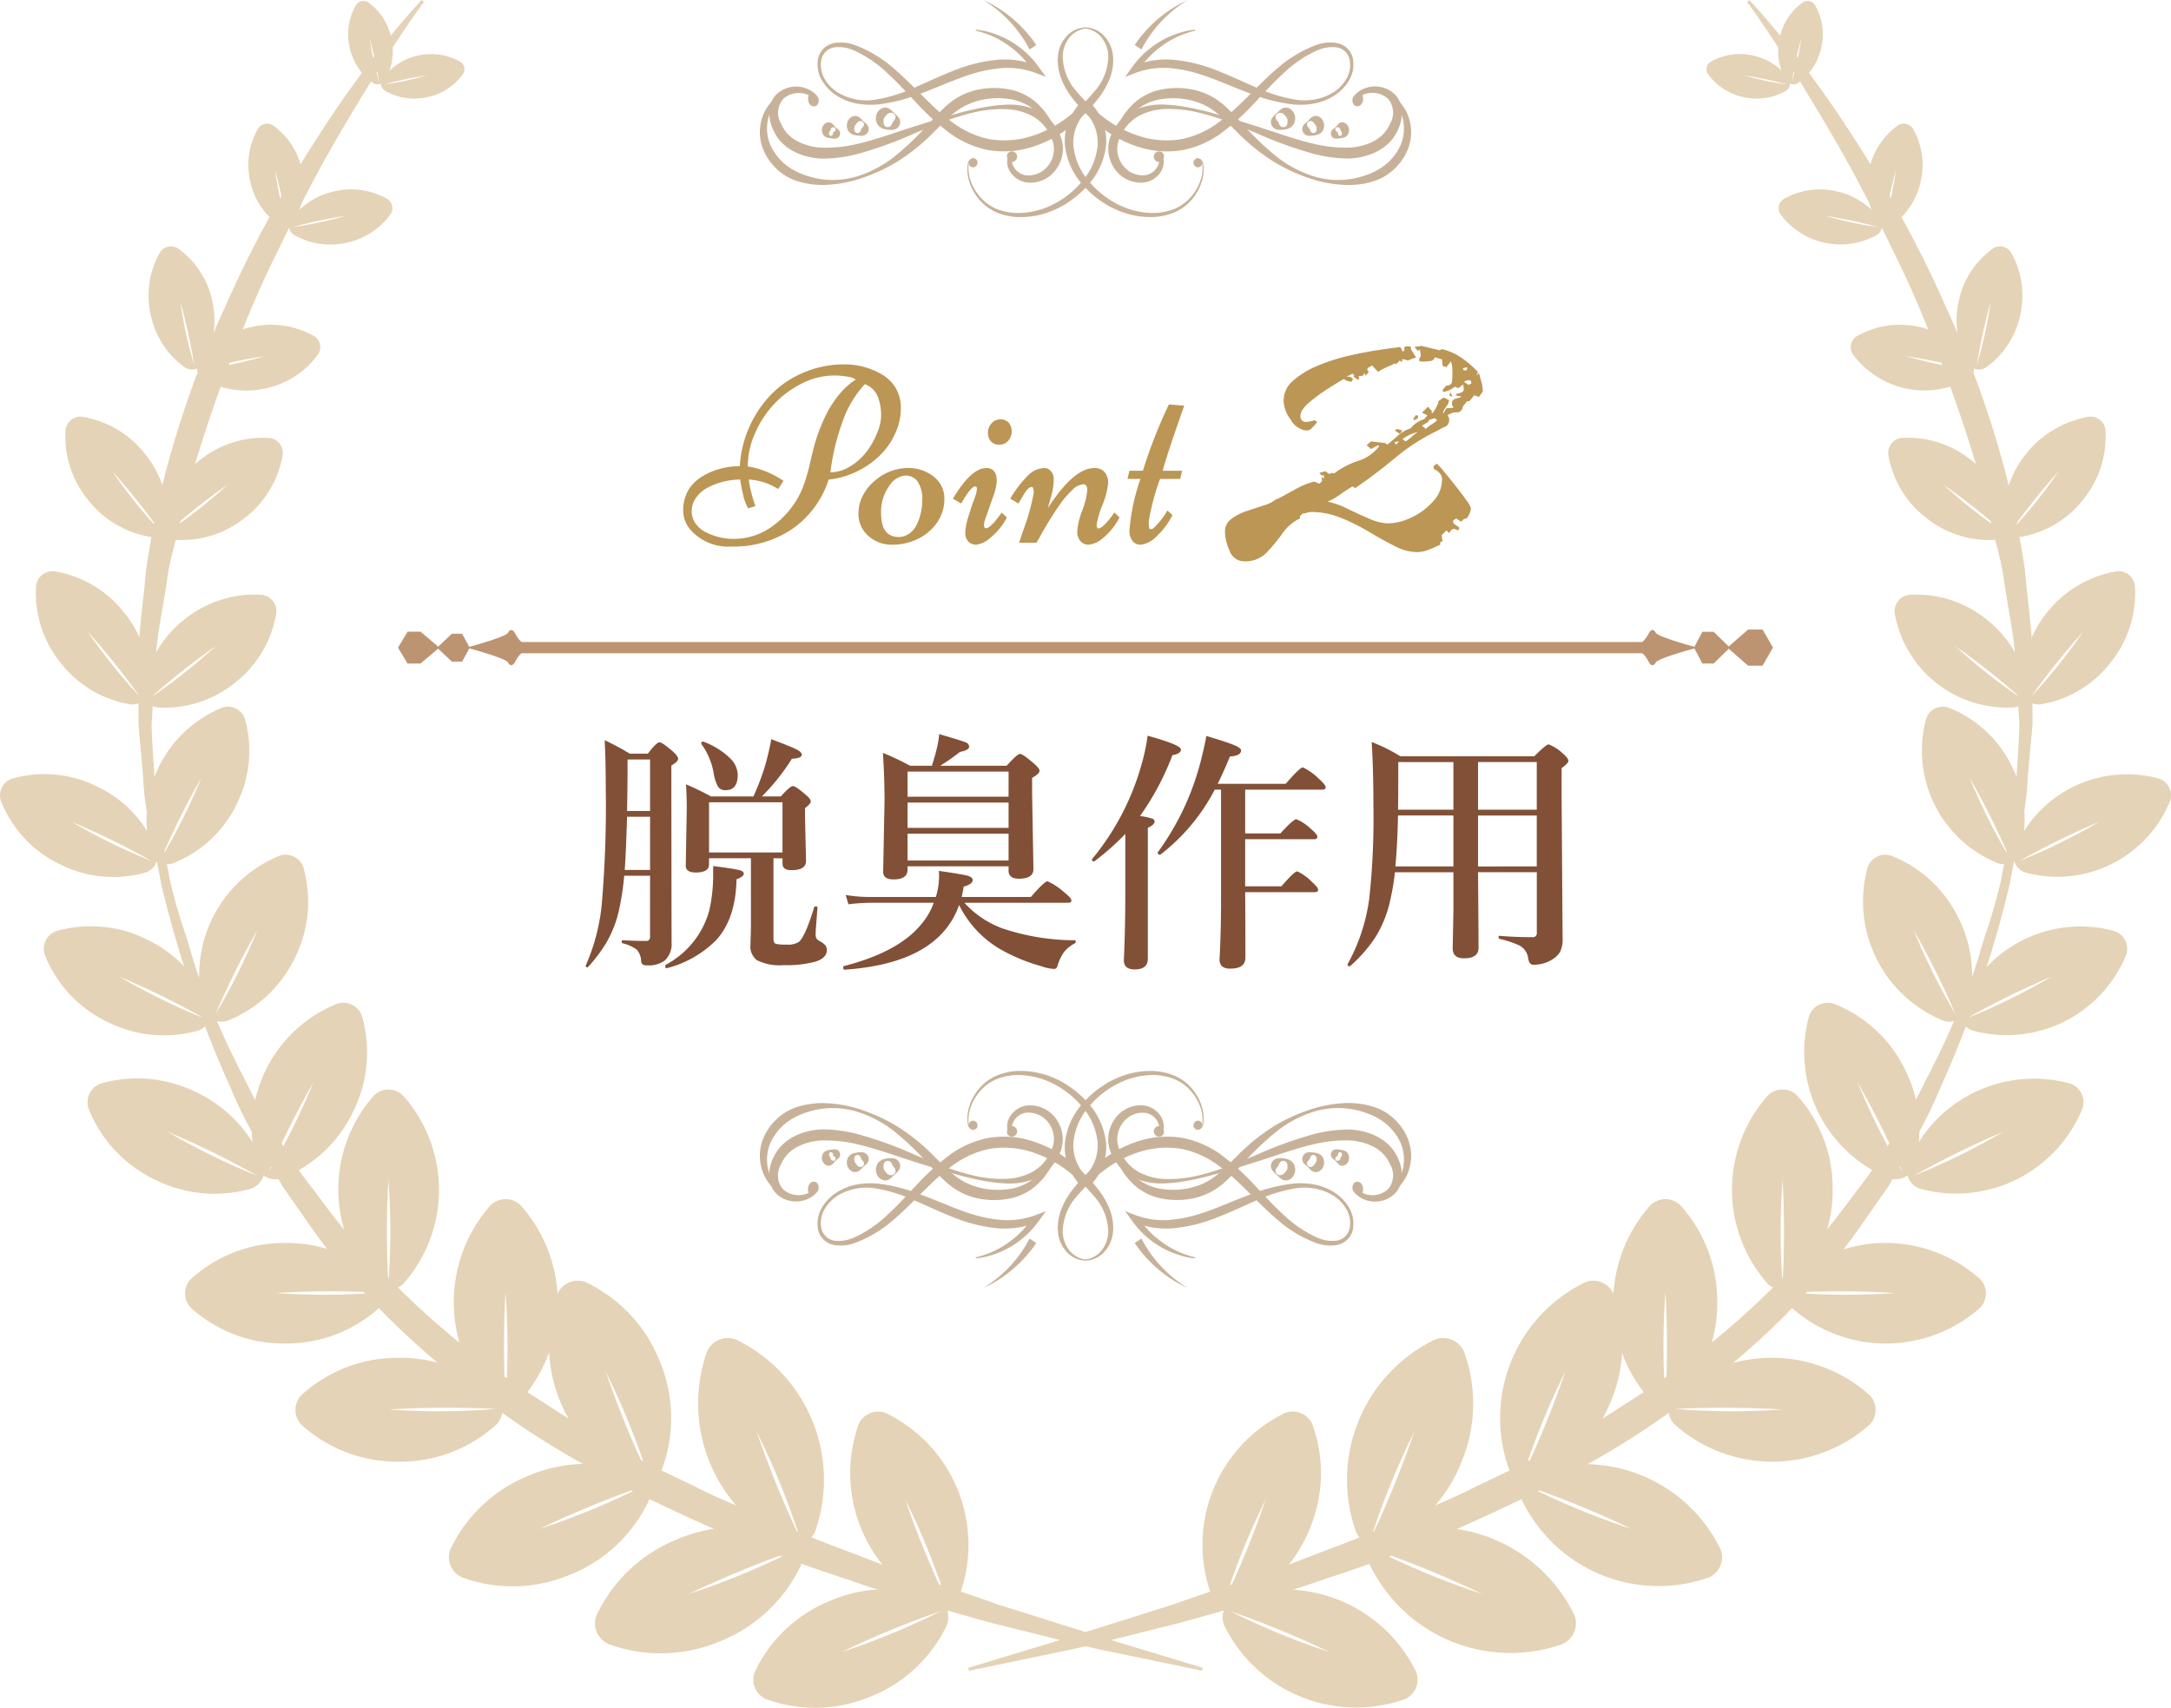 <svg xmlns="http://www.w3.org/2000/svg" xmlns:xlink="http://www.w3.org/1999/xlink" width="300" height="236" viewBox="0 0 300 236">
  <defs>
    <clipPath id="clip-path">
      <rect id="長方形_228" data-name="長方形 228" width="90" height="30" fill="#c7b299"/>
    </clipPath>
    <clipPath id="clip-path-3">
      <rect id="長方形_229" data-name="長方形 229" width="300" height="236" fill="#e4d3b6"/>
    </clipPath>
  </defs>
  <g id="グループ_1609" data-name="グループ 1609" transform="translate(-810 -2069)">
    <path id="パス_4258" data-name="パス 4258" d="M-43.118-12.39V-1.265q0,.581.342.7a5.606,5.606,0,0,0,1.4.1A2.86,2.86,0,0,0-39.631-.82q.872-.667,2.136-4.8.034-.12.205-.12.256,0,.256.154-.017.308-.171,2.2-.085,1.145-.085,1.453a1.17,1.17,0,0,0,.12.649,1.87,1.87,0,0,0,.547.41,2.513,2.513,0,0,1,.718.564,1.139,1.139,0,0,1,.154.649q0,1.025-1.5,1.538a15.166,15.166,0,0,1-4.443.5,6.982,6.982,0,0,1-3.708-.684A2.354,2.354,0,0,1-46.3-.393l.068-2.307v-9.69h-5.793v.872q0,1.094-1.846,1.094-1.367,0-1.367-.94l.137-7.827q0-1.675-.1-3.418a37.586,37.586,0,0,1,3.452,1.675h5.862a34.956,34.956,0,0,0,1.692-4.512q.53-1.982.769-3.4,2.786,1.042,3.538,1.436.684.359.684.7,0,.513-1.367.564a29.285,29.285,0,0,1-4.153,5.212h2.615q1.3-1.436,1.675-1.436t1.777,1.2q.7.6.7.94,0,.291-.8.906v1.23l.137,6.084q0,1.265-2.017,1.265-1.23,0-1.23-.906v-.735Zm1.248-.8v-6.938H-52.021v6.938Zm-18.3,3.213h-3.572a37.319,37.319,0,0,1-.735,4.819A15.678,15.678,0,0,1-66.257-.649a21.356,21.356,0,0,1-2.478,3.281.1.1,0,0,1-.085.051.211.211,0,0,1-.239-.239.07.07,0,0,1,.017-.051A27.556,27.556,0,0,0-66.855-5.93a158.579,158.579,0,0,0,.564-16.064q0-3.794-.154-6.716a37.653,37.653,0,0,1,3.469,1.863h2.5q1.2-1.572,1.606-1.572.376,0,1.846,1.265.735.684.735,1.008,0,.393-.94.94v4.033L-57.2-.769a3.1,3.1,0,0,1-.94,2.512A3.658,3.658,0,0,1-60.5,2.41a1.261,1.261,0,0,1-.718-.137.8.8,0,0,1-.188-.53,2.453,2.453,0,0,0-.6-1.5,5.306,5.306,0,0,0-1.948-.88q-.137-.034-.137-.239,0-.188.137-.188,1.641.1,3.213.1a.506.506,0,0,0,.564-.581Zm0-.8v-7.349h-3.179q-.171,5.5-.325,7.349Zm0-8.152v-7.109h-3.11v1.538q0,1.863-.068,5.571Zm12.117-5.042q0,2.17-1.641,2.17a1.2,1.2,0,0,1-1.077-.461,6,6,0,0,1-.632-2.017,9.6,9.6,0,0,0-1.658-3.879.116.116,0,0,1-.034-.085q0-.273.256-.273a.07.07,0,0,1,.051.017,10.331,10.331,0,0,1,3.657,2.273A3.311,3.311,0,0,1-48.057-23.977Zm.837,13.723q0,.376-1.008.769-.1,5.383-2.786,8.374A14.785,14.785,0,0,1-57.849,2.8q-.222.051-.222-.308a.209.209,0,0,1,.051-.154,12.1,12.1,0,0,0,6.033-7.52,22.222,22.222,0,0,0,.53-5.435q0-.308.017-.7,3.008.393,3.674.581Q-47.219-10.579-47.219-10.254ZM-17.466-5.93Q-20.3,2.119-33.291,3.008q-.188,0-.188-.325,0-.154.085-.171Q-25.959.6-22.815-3.127a9.765,9.765,0,0,0,1.846-3.11h-8.784a27.284,27.284,0,0,0-3.008.205l-.376-1.282a20.805,20.805,0,0,0,3.247.273h9.211a9.782,9.782,0,0,0,.444-2.974,6.042,6.042,0,0,0-.034-.632q3.23.461,3.965.667.718.205.718.6,0,.564-1.248.906-.085.581-.273,1.436h9.553q1.88-2.17,2.307-2.17A8.731,8.731,0,0,1-2.922-7.673q.974.786.974,1.094,0,.342-.461.342H-16.731A13.318,13.318,0,0,0-11.484-2.7,31.643,31.643,0,0,0-1.47-1.06q.12,0,.12.171,0,.205-.12.256A4.414,4.414,0,0,0-3.025.649a6.33,6.33,0,0,0-.854,1.863.468.468,0,0,1-.461.393,6.416,6.416,0,0,1-1.812-.393A24.553,24.553,0,0,1-11.963.068,14.5,14.5,0,0,1-17.466-5.93Zm6.836-5.349H-24.592v.461q0,1.35-1.931,1.35-1.436,0-1.436-1.042l.188-9.827q0-3.145-.222-6.614a37.2,37.2,0,0,1,3.76,1.777h3.008q.479-1.521.649-2.273a12.835,12.835,0,0,0,.359-2.1q3.179.923,3.674,1.145a.642.642,0,0,1,.461.581q0,.5-1.265.735a30.8,30.8,0,0,1-2.734,1.914H-10.9q1.487-1.641,1.846-1.641.393,0,1.931,1.333.769.667.769,1.008,0,.393-1.025.974v2.034L-7.195-10.9q0,1.333-2,1.333-1.436,0-1.436-1.111Zm0-.8v-3.708H-24.592v3.708Zm0-4.512v-3.5H-24.592v3.5Zm0-4.307V-24.37H-24.592V-20.9Zm28.489-.974a27.059,27.059,0,0,1-7.5,8.972.19.19,0,0,1-.085.017q-.291,0-.291-.273A.152.152,0,0,1,10-13.228,36.909,36.909,0,0,0,16.133-26.66q.427-1.743.564-2.632,2.939.872,3.931,1.3.872.376.872.7,0,.735-1.538.837-.854,2.068-1.692,3.777h9.4q1.948-2.273,2.375-2.273a8.214,8.214,0,0,1,2.2,1.572q.94.854.94,1.162,0,.342-.444.342H22.063v6.05h4.871q1.794-1.965,2.2-1.965a6.491,6.491,0,0,1,2.034,1.367q.872.718.872,1.06t-.461.342H22.063v6.511H27.07q1.777-2.068,2.2-2.068a6.737,6.737,0,0,1,2.034,1.47q.837.735.837,1.06,0,.342-.461.342H22.063q.034,3.879.034,9.023,0,1.538-2.034,1.538a1.727,1.727,0,0,1-1.23-.342,1.415,1.415,0,0,1-.308-1.025q.205-3.674.205-8.22V-21.875ZM5.5-15.757A34.961,34.961,0,0,1,1.265-12a.116.116,0,0,1-.085.034q-.291,0-.291-.239a.152.152,0,0,1,.017-.068A35.486,35.486,0,0,0,7.742-25.344a26.151,26.151,0,0,0,.837-3.982q4.614,1.265,4.614,1.914,0,.581-1.179.769a36.971,36.971,0,0,1-4.478,8.408,10.234,10.234,0,0,1,1.709.376.431.431,0,0,1,.308.393q0,.427-.94.872V1.5q0,1.47-1.812,1.47-1.5,0-1.5-1.265Q5.5-2.854,5.5-7.554Zm37.256,5.3a29.931,29.931,0,0,1-.6,3.64,15.97,15.97,0,0,1-2.2,5.5,19.987,19.987,0,0,1-3.384,3.828.19.19,0,0,1-.085.017q-.273,0-.273-.256a.07.07,0,0,1,.017-.051,25.578,25.578,0,0,0,2.991-9.143,103.1,103.1,0,0,0,.564-12.664q0-5.024-.239-8.87a23.181,23.181,0,0,1,3.948,1.965H62.019Q63.66-28.13,64-28.13a5.941,5.941,0,0,1,1.931,1.23q.8.7.8,1.042t-.94,1.008V-21l.137,19.619A4.081,4.081,0,0,1,65.574.564a3.227,3.227,0,0,1-.906.923,4.8,4.8,0,0,1-2.7.837.649.649,0,0,1-.6-.273,1.827,1.827,0,0,1-.205-.667A2.308,2.308,0,0,0,59.951-.342a13.855,13.855,0,0,0-2.734-.906q-.137-.034-.137-.239,0-.188.137-.188,2.051.188,4.546.188a.529.529,0,0,0,.6-.6v-8.374H54.243Q54.312-1.794,54.312,0q0,1.436-2.034,1.436-1.538,0-1.538-1.4l.1-5.178v-5.315Zm.427-8.647h7.656v-6.58H43.22v1.641Q43.22-20.747,43.186-19.106Zm0,.8q-.068,3.76-.359,7.041h8.015V-18.3Zm19.175,7.041V-18.3H54.243v7.041Zm0-7.844v-6.58H54.243v6.58Z" transform="translate(960 2200)" fill="#815037"/>
    <g id="グループ_1583" data-name="グループ 1583" transform="translate(276 10)">
      <path id="パス_4256" data-name="パス 4256" d="M-33.633-1.846a3.985,3.985,0,0,1-.957-2.563A5.62,5.62,0,0,1-34.12-6.8a5.017,5.017,0,0,1,1.256-1.692,7.709,7.709,0,0,1,1.812-1.162,10.35,10.35,0,0,1,4.29-.923,15.143,15.143,0,0,1,1.29-5.375,15.5,15.5,0,0,1,2.982-4.478,13.63,13.63,0,0,1,4.5-3.068,14.164,14.164,0,0,1,5.665-1.145,10.044,10.044,0,0,1,5.178,1.384,5.4,5.4,0,0,1,1.906,1.854,5.432,5.432,0,0,1,.726,2.914,8.28,8.28,0,0,1-.863,3.563,9.767,9.767,0,0,1-2.281,3.1,12.082,12.082,0,0,1-6.836,3.11A13.2,13.2,0,0,1-19.517-1.9,14.418,14.418,0,0,1-27.908.53,6.944,6.944,0,0,1-33.633-1.846Zm2.649-5.879a4.607,4.607,0,0,0-1.743,1.393,3.137,3.137,0,0,0-.684,1.94,2.913,2.913,0,0,0,.573,1.8A3.928,3.928,0,0,0-31.377-1.4a8.537,8.537,0,0,0,3.743.872,9.074,9.074,0,0,0,5.648-1.957,12.271,12.271,0,0,0,3.854-4.965,23.839,23.839,0,0,0,1.094-3.683q.581-2.487.906-3.427,1.931-5.776,5.383-7.981a2.359,2.359,0,0,0-1.077-.393,9.7,9.7,0,0,0-1.9-.171,9.892,9.892,0,0,0-4.452,1.094,13.462,13.462,0,0,0-3.837,2.837,14.114,14.114,0,0,0-2.649,4.042,11.344,11.344,0,0,0-1.008,4.589,12.271,12.271,0,0,1,4.939,2l-.735,1.128a8.453,8.453,0,0,0-4.05-1.316,8.649,8.649,0,0,0,.273,1.538,18.337,18.337,0,0,0,.632,2.136l-1.008.308a6.505,6.505,0,0,1-.709-1.957q-.3-1.307-.385-2.025A10.011,10.011,0,0,0-30.984-7.725Zm21.5-14.185a14.6,14.6,0,0,0-3.068,5.118,31.389,31.389,0,0,0-1.7,7.067A5.162,5.162,0,0,0-11.6-10.5a8.116,8.116,0,0,0,2.256-1.965A10.629,10.629,0,0,0-7.827-15.09a6.592,6.592,0,0,0,.581-2.333,9.039,9.039,0,0,0-.085-1.41,7.5,7.5,0,0,0-.291-1.128A3.073,3.073,0,0,0-9.485-21.909Zm-.889,17.842A5.245,5.245,0,0,1-9.75-6.537,6.491,6.491,0,0,1-8.135-8.545a7.037,7.037,0,0,1,4.46-1.777A5.615,5.615,0,0,1,.051-9.109,3.794,3.794,0,0,1,1.5-6.075,5.638,5.638,0,0,1,.5-2.8,6.807,6.807,0,0,1-2.136-.538a7.961,7.961,0,0,1-3.58.812,4.757,4.757,0,0,1-3.3-1.222A4.008,4.008,0,0,1-10.374-4.067ZM-4.785-.786A2.439,2.439,0,0,0-3.307-1.3,3.243,3.243,0,0,0-2.256-2.632a7.9,7.9,0,0,0,.7-3.247A4.356,4.356,0,0,0-2.17-8.417,2.014,2.014,0,0,0-3.914-9.28a2.973,2.973,0,0,0-2.23,1.47,6.067,6.067,0,0,0-1.1,3.743Q-7.246-.786-4.785-.786ZM5.939.273A1.47,1.47,0,0,1,4.8-.171a1.732,1.732,0,0,1-.41-1.222,7.9,7.9,0,0,1,.4-2.119q.4-1.342.8-2.435A5.506,5.506,0,0,0,6-7.408q0-.367-.239-.367-.6,0-1.931,2.358L2.683-6.084Q5.2-10.322,7.3-10.322q1.436,0,1.436,1.812a6.847,6.847,0,0,1-.342,1.692L7.161-3.3a2.559,2.559,0,0,0-.188.9q0,.4.308.4.581,0,2.136-2.153l.718.667a8.841,8.841,0,0,1-2.2,2.734A3.728,3.728,0,0,1,5.939.273ZM10.8-15.372a1.935,1.935,0,0,1-.461,1.256,1.527,1.527,0,0,1-1.248.564,1.45,1.45,0,0,1-1.179-.47A1.788,1.788,0,0,1,7.52-15.21a1.875,1.875,0,0,1,.487-1.273,1.594,1.594,0,0,1,1.256-.555,1.38,1.38,0,0,1,1.154.487A1.844,1.844,0,0,1,10.8-15.372ZM15.808-4.8q3.572-5.52,6.409-5.52a1.752,1.752,0,0,1,1.436.581,2.235,2.235,0,0,1,.479,1.47A10.819,10.819,0,0,1,23.336-5.2a12.207,12.207,0,0,0-.795,2.709q0,.521.256.521.342,0,1.008-.709a10.788,10.788,0,0,0,1.179-1.5l.718.684A8.972,8.972,0,0,1,23.456-.675a3.637,3.637,0,0,1-1.982.948,1.473,1.473,0,0,1-1.188-.5,2.06,2.06,0,0,1-.427-1.376,10,10,0,0,1,.692-2.845,10.027,10.027,0,0,0,.692-2.8q0-.829-.564-.829a2.485,2.485,0,0,0-1.538.829,12.772,12.772,0,0,0-1.726,2.025A51.251,51.251,0,0,0,14.7-.82L14.236,0h-2.41l.53-1.606a29.23,29.23,0,0,0,1.487-5.272q0-.829-.273-.829-.5,0-1.179,1.179-.154.273-.256.436T11.9-5.7q-.128.231-.162.282L10.6-6.084a15.646,15.646,0,0,1,2.444-3.2,3.342,3.342,0,0,1,2.273-1.034,1.173,1.173,0,0,1,.914.444A1.589,1.589,0,0,1,16.611-8.8a7.422,7.422,0,0,1-.1,1.239q-.1.607-.214,1.008T16-5.52Q15.825-4.888,15.808-4.8ZM28.933-9.946a67.592,67.592,0,0,1,3.589-9.16l2.119.171q-.188.547-.923,2.632-1.589,4.6-2.051,6.357h2.683l-.273,1.128H31.309a30.753,30.753,0,0,0-1.572,5.9q0,1.051.214,1.051a.848.848,0,0,0,.385-.085,11.131,11.131,0,0,0,1.982-2.5l.7.632A10.54,10.54,0,0,1,30.659-.726a3.526,3.526,0,0,1-2,1,1.38,1.38,0,0,1-1.188-.547,2.307,2.307,0,0,1-.4-1.4,28.335,28.335,0,0,1,1.521-7.144H26.8l.273-1.128Z" transform="translate(663 2134)" fill="#bc9655"/>
      <path id="パス_4257" data-name="パス 4257" d="M-17.025,1.575A2.142,2.142,0,0,1-19.088.113a6.74,6.74,0,0,1-.638-2.663,2.1,2.1,0,0,1,.863-1.725,6.932,6.932,0,0,1,2.1-1.088q1.237-.413,2.4-.787a5.018,5.018,0,0,0,1.762-.9h.15q1.275-.675,2.475-1.35a11.409,11.409,0,0,1,2.55-1.05l.75.3.375-.375-.075-.525L-6-9.9l-.075-.375-.375-.075-.225-.3.825-.225.525.375.375-.15.3.075A11.41,11.41,0,0,1-1.35-12.3a5.821,5.821,0,0,0,2.925-2.025l-.15-.15L.45-13.95l-.6-.525L.45-15l1.95.225.3.225q.75-.6,1.5-1.275A4.545,4.545,0,0,1,5.925-16.8,3.833,3.833,0,0,1,7.8-18.075l.45-.525-.75-.375.825-.825.525.6v.375a3.1,3.1,0,0,0,.525-.712,7.37,7.37,0,0,0,.375-.788v-.225l.75-.525.75.375-.15.525q-.15.225-.337.487a4.189,4.189,0,0,0-.338.563v.3l.45-.75.975-.075-.225-.45q0-.6.375-.75a3.978,3.978,0,0,1,.825-.225l.075-.15-.6-.075-.075-.3a1.842,1.842,0,0,0,.675-.15q.375-.15.375-.45l-.075-.675q-.3.225-.525.412t-.6-.113a3.73,3.73,0,0,1-.788.488,3.443,3.443,0,0,1-.863.263l-.075-.3.525-.6q.75,0,.788-.638t.037-1.163q0-.375-.037-.825a1.419,1.419,0,0,0-.262-.75v.15l-.525.675-.525-.15-.075-.9-.975-.3a.783.783,0,0,1-.713.525,7.323,7.323,0,0,1-.937.075,1.662,1.662,0,0,1-.525-.075v-.375l.225-.3-.15-.9-.3.15-.45-.525.975-.15,2.475.6.375-.15a8.239,8.239,0,0,1,2.738,1.237A13.677,13.677,0,0,1,15.225-24.6L15-24.075l.375-.375q.15.6.338,1.237A4.628,4.628,0,0,1,15.9-21.9l-.525.75-.675-.225a5.274,5.274,0,0,1-.338.45q-.187.225-.337.375h-.3l-.6.75a.8.8,0,0,1-.862.787,2.034,2.034,0,0,0-1.238.413l.225.375v.375a.915.915,0,0,1-.6.825q-.6.3-.975.525a27.724,27.724,0,0,0-5.85,3.75q-2.7,2.25-5.55,4.2L-2.1-8.775A20.444,20.444,0,0,0-3.825-7.65a8.461,8.461,0,0,1-1.725.975A11.041,11.041,0,0,1-2.813-5.7q1.537.75,3.037,1.388a6.762,6.762,0,0,0,2.55.637,7.649,7.649,0,0,0,3.3-.825A9.3,9.3,0,0,0,9.038-6.713,4.471,4.471,0,0,0,10.275-9.75a1.227,1.227,0,0,0-.375-.9,2.285,2.285,0,0,0-.75-.525l-.075-.375.45-.375a7.373,7.373,0,0,1,.975,1.05q.75.9,1.613,1.988t1.5,1.988a3.346,3.346,0,0,1,.638,1.125,2.327,2.327,0,0,1-.6,1.425l-.375.075L12.9-3.9l-.675-.45-.45.3.075.375.825.6-.15.375-.6-.225-.375.15-.3.45L10.875-2.7l-.675.675.15.825-.375.15.075.3q-.75.375-1.612.713A4.613,4.613,0,0,1,6.75.3a6.807,6.807,0,0,1-3-.825Q2.1-1.35.225-2.475a28.384,28.384,0,0,0-3.9-1.95,11.03,11.03,0,0,0-4.2-.825,2.184,2.184,0,0,0-.525.112,2.215,2.215,0,0,1-.6.113l-.375.375v.3a6.28,6.28,0,0,0-2.438,2.1A22.459,22.459,0,0,1-13.988.375,4.039,4.039,0,0,1-17.025,1.575ZM-8.4-16.5a2.788,2.788,0,0,1-2.212-1.462,4.742,4.742,0,0,1-1.013-2.587,3.669,3.669,0,0,1,1.275-2.812,11.73,11.73,0,0,1,3.262-2.025,25.062,25.062,0,0,1,4.2-1.388q2.212-.525,4.2-.825T4.5-28.05l.375.675.225-.3L5.025-27.9l.15-.225h.75l.075.45.675,1.05-1.125.45L4.8-26.4l-.075.45-.3-.225L3.9-25.65l-.15-.15a10.075,10.075,0,0,1-1.162.563,5.772,5.772,0,0,0-1.163.638L.6-25.5l-.6.375-.075.225.225.3-.45.525-.15-.375-.225.375-.6.075.075.225-.075.3-.675-.45.075-.225-.225-.225-.825.45H-2.4l.375.3-.225.375a1.8,1.8,0,0,1-1.05-.375q-.675.375-2.1,1.275A23.52,23.52,0,0,0-8.063-20.4Q-9.3-19.35-9.3-18.525a.729.729,0,0,0,.825.825,2.466,2.466,0,0,0,.6-.075q.3-.075.525-.15l.375.225q-.225.3-.637.75A1.132,1.132,0,0,1-8.4-16.5Zm21.675-8.325h.375l.15-.375h-.375l-.3.15ZM13.95-22.8l.375-.225L14.25-23.4l-.375-.075-.6.225ZM11.7-21.15l-.45-.225.225-.375ZM6.375-17.925l-.075-.15.3-.525h.225l.15.075L6.9-18.15Zm1.65,1.2a4.046,4.046,0,0,1,.825-.638,3.667,3.667,0,0,0,.75-.562l-.375-.3-.825.3.075.15-.975.6Zm-3.6.675L3.75-16.5l.3-.225.75.225ZM5.25-15a7.2,7.2,0,0,0,.825-.638,7.2,7.2,0,0,1,.825-.638,5.035,5.035,0,0,0-2.1.975Zm-1.35.45L4.35-15l-.6.075v.15Z" transform="translate(723 2135)" fill="#bc9655"/>
    </g>
    <g id="グループ_778" data-name="グループ 778" transform="translate(827.619 2153.487)">
      <path id="パス_2603" data-name="パス 2603" d="M31.421,1.9l2.524,2.142.111.062-.111.053L31.421,6.3h-1.8L28.34,4.16l-.034-.053.034-.062L29.624,1.9Z" transform="translate(9.075 0.91)" fill="#bd9472"/>
      <path id="パス_2604" data-name="パス 2604" d="M34.441,5.965,32.455,4.09l-.088-.05.088-.054,1.986-1.871h1.422l1.016,1.871.022.054-.022.05L35.863,5.965Z" transform="translate(10.377 0.983)" fill="#bd9472"/>
      <g id="グループ_777" data-name="グループ 777" transform="translate(47.075 2.513)">
        <g id="グループ_1589" data-name="グループ 1589">
          <path id="パス_2608" data-name="パス 2608" d="M41.142,2.342c-.252.491-4.232,1.645-5.495,1.975v.128c1.262.324,5.243,1.483,5.495,1.97.446.867.923.057.923.057s.61-1.25,1.265-1.528c0-.38-.006-.758,0-1.136-.655-.267-1.265-1.514-1.265-1.514s-.478-.819-.923.048" transform="translate(-35.647 -1.883)" fill="#bd9472"/>
          <path id="パス_2609" data-name="パス 2609" d="M158.044,1.9l-2.779,2.434-.128.071.128.06L158.044,6.9h1.995l1.4-2.435.035-.06-.035-.071-1.4-2.434Z" transform="translate(18.827 -1.903)" fill="#bd9472"/>
          <path id="パス_2610" data-name="パス 2610" d="M154.712,6.49,156.9,4.359,157,4.3l-.1-.062-2.188-2.126h-1.567l-1.12,2.126L152,4.3l.028.057,1.12,2.131Z" transform="translate(17.396 -1.797)" fill="#bd9472"/>
          <path id="パス_2614" data-name="パス 2614" d="M149.057,2.342c.258.491,4.237,1.645,5.5,1.975v.128c-1.265.324-5.244,1.483-5.5,1.97-.443.867-.916.057-.916.057s-.61-1.25-1.265-1.528c0-.38.007-.758,0-1.136.655-.267,1.265-1.514,1.265-1.514s.473-.819.916.048" transform="translate(15.061 -1.883)" fill="#bd9472"/>
          <rect id="長方形_61" data-name="長方形 61" width="159.327" height="1.553" transform="translate(4.261 1.727)" fill="#bd9472"/>
        </g>
      </g>
    </g>
    <g id="グループ_1585" data-name="グループ 1585" transform="translate(915 2069)">
      <g id="グループ_1584" data-name="グループ 1584" transform="translate(0 0)" clip-path="url(#clip-path)">
        <path id="パス_4168" data-name="パス 4168" d="M94.03,31.409a.646.646,0,0,1-.2.036.72.72,0,0,1-.566-.245.756.756,0,0,1-.054-.881.676.676,0,0,1,.173-.185.73.73,0,0,1,.224-.11.716.716,0,0,1,.5.03.748.748,0,0,1,.218.153.6.6,0,0,1,.161.271.588.588,0,0,1-.013.342.83.83,0,0,1-.133.245l.061-.25a2.617,2.617,0,0,1-.6,2.333A3.221,3.221,0,0,1,91.688,34.3a4.4,4.4,0,0,1-4.122-2.068A4.948,4.948,0,0,1,86.8,29.9a4.716,4.716,0,0,1,.5-2.4,6.827,6.827,0,0,1,.572-1.025L88.213,26c.126-.151.262-.293.393-.44a6.4,6.4,0,0,1,1.9-1.325,9.287,9.287,0,0,1,4.344-.692A18.515,18.515,0,0,1,97,23.768q1.062.157,2.1.4c1.394.3,2.763.7,4.13,1.1s2.719.83,4.077,1.257c2.717.855,5.363,1.851,8.067,2.458a18.5,18.5,0,0,0,4.057.484,8.328,8.328,0,0,0,3.793-.76,5.454,5.454,0,0,0,1.529-1.073l.182-.2.133-.165c.087-.113.186-.248.271-.378a5.614,5.614,0,0,0,.45-.842,2.913,2.913,0,0,0-.356-3.339,3.213,3.213,0,0,0-3.482-.512,2.808,2.808,0,0,0-.416.24,2.176,2.176,0,0,0-.363.288.41.41,0,0,0-.137.285.882.882,0,0,0,.031.2.147.147,0,0,0,.059.089c.164.12.452-.034.557-.343a1.261,1.261,0,0,0-.023-.97l.12-.071a1.46,1.46,0,0,1,.19,1.134,1.017,1.017,0,0,1-.33.55.687.687,0,0,1-.7.1.61.61,0,0,1-.3-.3,1.3,1.3,0,0,1-.1-.328.963.963,0,0,1,.193-.716,2.535,2.535,0,0,1,.423-.44,3.468,3.468,0,0,1,.477-.346,3.98,3.98,0,0,1,4.5.3,3.39,3.39,0,0,1,1.21,2.232,5.3,5.3,0,0,1-.322,2.442,7.078,7.078,0,0,1-.516,1.092,5.5,5.5,0,0,1-.338.512l-.2.258-.18.2a6.863,6.863,0,0,1-1.913,1.433,9.173,9.173,0,0,1-4.453.924,19.835,19.835,0,0,1-4.339-.658,55.953,55.953,0,0,1-8.059-2.945c-1.307-.546-2.629-1.067-3.951-1.568a32.308,32.308,0,0,0-4.048-1.221,16.611,16.611,0,0,0-4.161-.44,8.4,8.4,0,0,0-3.9.993,5.986,5.986,0,0,0-2.537,2.89,3.732,3.732,0,0,0-.383,1.8,3.777,3.777,0,0,0,1.832,3.042c.134.073.275.132.412.2l.436.14c.14.02.275.053.42.081l.5.022a2.308,2.308,0,0,0,2.232-2.377l-.023-.165.084-.085c.058-.059.063-.087.069-.084s0-.022-.016-.044a.262.262,0,0,0-.262-.11.315.315,0,0,0-.1.03.279.279,0,0,0-.086.065.437.437,0,0,0-.039.49.484.484,0,0,0,.216.191.537.537,0,0,0,.147.044.48.48,0,0,0,.159,0Z" transform="translate(-38.649 -9.069)" fill="#c7b299"/>
        <path id="パス_4169" data-name="パス 4169" d="M93.235,7.1l-.616.162-.6.192c-.4.138-.786.289-1.169.459s-.752.367-1.114.574-.709.439-1.049.68-.666.5-.983.767-.614.56-.9.858-.556.615-.816.937-.494.664-.719,1.011l-.58-.737a11.605,11.605,0,0,1,5.868-.835,21.638,21.638,0,0,1,5.684,1.453c1.811.7,3.541,1.528,5.278,2.286a22.094,22.094,0,0,0,5.353,1.7,7.71,7.71,0,0,0,5.359-.922,5.424,5.424,0,0,0,1.915-1.986,3.722,3.722,0,0,0,.391-2.662,2.172,2.172,0,0,0-1.828-1.626,5.045,5.045,0,0,0-2.624.422,16.285,16.285,0,0,0-4.631,3.133c-1.407,1.268-2.686,2.7-4.019,4.107a34.412,34.412,0,0,1-4.344,3.988,13.423,13.423,0,0,1-5.454,2.524,12.833,12.833,0,0,1-5.99-.331,15.9,15.9,0,0,1-5.3-2.728,22.626,22.626,0,0,1-4.191-4.2,10.865,10.865,0,0,1-1.481-2.657,6.886,6.886,0,0,1-.426-3.054,4.635,4.635,0,0,1,1.236-2.784,3.544,3.544,0,0,1,2.66-1.166V6.8A3.42,3.42,0,0,0,75.8,8.114a4.209,4.209,0,0,0-.888,2.544,7.471,7.471,0,0,0,2.05,5,21.68,21.68,0,0,0,4.12,3.813,16.015,16.015,0,0,0,4.943,2.362,12.368,12.368,0,0,0,5.345.259,12.766,12.766,0,0,0,4.924-2.2c3.046-2.144,5.463-5.237,8.484-7.753a16.973,16.973,0,0,1,5.054-3.008,5.649,5.649,0,0,1,2.986-.31,2.886,2.886,0,0,1,1.393.716,2.718,2.718,0,0,1,.784,1.372,4.309,4.309,0,0,1-.476,3,6.206,6.206,0,0,1-2.052,2.156,7.886,7.886,0,0,1-2.734,1.1,10.784,10.784,0,0,1-2.934.144,22.567,22.567,0,0,1-5.653-1.4c-1.823-.648-3.574-1.427-5.336-2.1-.438-.169-.875-.32-1.332-.48-.431-.146-.882-.292-1.327-.415a18.01,18.01,0,0,0-2.715-.548,11.082,11.082,0,0,0-5.378.548l-1.531.581.952-1.318q.394-.543.829-1.049c.3-.332.6-.65.929-.95s.668-.577,1.018-.842.716-.506,1.09-.731.764-.42,1.157-.6.8-.339,1.2-.483.823-.256,1.24-.355.844-.155,1.265-.2Z" transform="translate(-33.056 -2.871)" fill="#c7b299"/>
        <path id="パス_4170" data-name="パス 4170" d="M125.839,22.1l.15.066a3.45,3.45,0,0,1,.438.212,4.783,4.783,0,0,1,1.437,1.245,6.089,6.089,0,0,1,1.223,2.763,6.189,6.189,0,0,1,.048,1.915l-.037.255c-.022.13-.036.169-.054.259a4.682,4.682,0,0,1-.127.5,6.2,6.2,0,0,1-.4,1.028,7.758,7.758,0,0,1-3.2,3.363,8.331,8.331,0,0,1-1.145.507l-.15.053c-.087.03-.106.03-.163.047l-.288.077c-.194.051-.377.108-.594.146a11.871,11.871,0,0,1-2.544.257,17.448,17.448,0,0,1-5.146-.884,24.513,24.513,0,0,1-4.91-2.23,26.868,26.868,0,0,1-4.318-3.3c-1.326-1.238-2.468-2.554-3.722-3.537a9.314,9.314,0,0,0-1.932-1.195,10.563,10.563,0,0,0-2.073-.653,10.849,10.849,0,0,0-4.012-.011A7.243,7.243,0,0,0,91.272,24.4a10.453,10.453,0,0,0-1.9,1.958,11.34,11.34,0,0,0-.961,1.528l-.291.579-.13-.048.179-.638a11.159,11.159,0,0,1,.739-1.731,9.531,9.531,0,0,1,1.774-2.36,7.817,7.817,0,0,1,3.36-1.948,10.984,10.984,0,0,1,4.539-.213,9.439,9.439,0,0,1,2.419.723,9.114,9.114,0,0,1,2.235,1.435c1.351,1.159,2.459,2.541,3.667,3.774a38.706,38.706,0,0,0,3.892,3.563,16.212,16.212,0,0,0,4.621,2.467,11.415,11.415,0,0,0,4.977.533,11.139,11.139,0,0,0,2.3-.509,9.619,9.619,0,0,0,2.031-.9,7.451,7.451,0,0,0,2.754-2.833,5.654,5.654,0,0,0,.369-.815,3.442,3.442,0,0,0,.14-.434c.018-.065.054-.177.056-.2l.042-.208a5.953,5.953,0,0,0,.089-1.607,6.1,6.1,0,0,0-.789-2.545,5.137,5.137,0,0,0-1.106-1.351,3.259,3.259,0,0,0-.373-.3l-.134-.1Z" transform="translate(-39.188 -9.223)" fill="#c7b299"/>
        <path id="パス_4171" data-name="パス 4171" d="M142.985,30.477a.313.313,0,0,0-.1.172.339.339,0,0,0,.05.232.4.4,0,0,0,.195.154.147.147,0,0,1,.108.117l0,.014c-.033-.034,0,0-.006,0l.022.049c0,.011-.024.02-.014.045a.423.423,0,0,0,.045.16.27.27,0,0,0,.3.157.249.249,0,0,0,.148-.09c.015-.02.04-.059.034-.07.021-.039.04-.081.029-.1a1.1,1.1,0,0,0-.058-.286.257.257,0,0,0-.089-.143c-.018,0-.079-.077-.058-.076a.5.5,0,0,0-.023-.138.426.426,0,0,0-.176-.208.378.378,0,0,0-.232-.065.336.336,0,0,0-.181.073m-.075-.083a1.689,1.689,0,0,0,.158-.172,3.019,3.019,0,0,1,.209-.247.863.863,0,0,1,.438-.245.81.81,0,0,1,.635.171,1.067,1.067,0,0,1,.4.606,1.3,1.3,0,0,1-.047.741.942.942,0,0,1-.478.519.4.4,0,0,1-.142.053.6.6,0,0,1-.16.048c-.1.023-.189.039-.278.051-.177.017-.35.061-.561.071a.9.9,0,0,1-.322-.041.83.83,0,0,1-.17-.087l-.046-.026c-.016-.014,0,.012-.039-.035l-.027-.026a.72.72,0,0,1-.214-.55.766.766,0,0,1,.215-.473,1.784,1.784,0,0,1,.252-.209,1.571,1.571,0,0,0,.177-.147" transform="translate(-63.359 -12.818)" fill="#c7b299"/>
        <path id="パス_4172" data-name="パス 4172" d="M135.946,28.991a.466.466,0,0,0-.124.529.654.654,0,0,0,.191.256.594.594,0,0,1,.161.225l.008.02c-.031-.032,0,.007,0,.008l.033.061c.007.019-.008.036.011.067a.672.672,0,0,0,.1.193.44.44,0,0,0,.439.171.425.425,0,0,0,.218-.113.34.34,0,0,0,.065-.09.275.275,0,0,0,.058-.123,1.454,1.454,0,0,0,.011-.418.59.59,0,0,0-.1-.287,2.218,2.218,0,0,1-.133-.188c-.036-.059-.069-.1-.13-.188a.656.656,0,0,0-.276-.2.546.546,0,0,0-.3-.035.528.528,0,0,0-.236.113m-.076-.083.213-.213a3.161,3.161,0,0,1,.281-.276,1.1,1.1,0,0,1,.539-.252,1,1,0,0,1,.742.222,1.318,1.318,0,0,1,.475.717,1.577,1.577,0,0,1-.04.886,1.185,1.185,0,0,1-.546.649.631.631,0,0,1-.17.078.873.873,0,0,1-.192.068,2.519,2.519,0,0,1-.347.073,4.843,4.843,0,0,1-.7.057,1.148,1.148,0,0,1-.382-.074,1.059,1.059,0,0,1-.2-.109l-.057-.038c-.017-.016,0,.008-.044-.042l-.032-.032a.937.937,0,0,1-.266-.659.962.962,0,0,1,.219-.576,2.2,2.2,0,0,1,.285-.281l.221-.2" transform="translate(-60.188 -12.146)" fill="#c7b299"/>
        <path id="パス_4173" data-name="パス 4173" d="M128.161,27.015a.639.639,0,0,0-.171.259.617.617,0,0,0,0,.352.832.832,0,0,0,.188.325,1.39,1.39,0,0,1,.2.3l.011.024c-.03-.03,0,.013,0,.013l.041.069c.012.024,0,.046.028.081a.852.852,0,0,0,.145.215.567.567,0,0,0,.533.18.541.541,0,0,0,.264-.129.482.482,0,0,0,.087-.1.391.391,0,0,0,.076-.14,1.6,1.6,0,0,0,.057-.5.806.806,0,0,0-.1-.383c-.043-.074-.151-.216-.183-.262a2.452,2.452,0,0,0-.2-.221.82.82,0,0,0-.342-.2.668.668,0,0,0-.352-.015.689.689,0,0,0-.273.14m-.075-.083.25-.239a3.474,3.474,0,0,1,.329-.3,1.251,1.251,0,0,1,.606-.256,1.134,1.134,0,0,1,.813.255,1.49,1.49,0,0,1,.525.792,1.766,1.766,0,0,1-.035.982,1.356,1.356,0,0,1-.592.737.813.813,0,0,1-.189.094,1.027,1.027,0,0,1-.213.08,2.489,2.489,0,0,1-.393.088,4.159,4.159,0,0,1-.795.047,1.28,1.28,0,0,1-.422-.1,1.175,1.175,0,0,1-.212-.123l-.065-.045a.2.2,0,0,1-.048-.045l-.035-.036a1.083,1.083,0,0,1-.3-.732,1.1,1.1,0,0,1,.221-.644,2.407,2.407,0,0,1,.307-.329l.251-.234" transform="translate(-56.698 -11.273)" fill="#c7b299"/>
        <path id="パス_4174" data-name="パス 4174" d="M93.379,6.219l.24-.338c.149-.209.392-.543.683-.9a18.284,18.284,0,0,1,2.356-2.408A17.852,17.852,0,0,1,99.379.68c.39-.223.724-.391.96-.5l.37-.176-.347.219c-.22.14-.531.346-.89.612a17.412,17.412,0,0,0-4.418,4.725c-.241.376-.409.674-.541.912l-.2.364Z" transform="translate(-41.587 0)" fill="#c7b299"/>
        <path id="パス_4175" data-name="パス 4175" d="M79.115,25.989l-.277.308a6.589,6.589,0,0,0-.653.844,6.054,6.054,0,0,0-.73,1.478,5.982,5.982,0,0,0-.306,2.119A8.7,8.7,0,0,0,79.259,35.8a12.4,12.4,0,0,0,5.222,3.763,10.932,10.932,0,0,0,3.222.66,8.19,8.19,0,0,0,3.139-.447,6.054,6.054,0,0,0,2.465-1.662,6.818,6.818,0,0,0,1.4-2.342,5.178,5.178,0,0,0,.266-2.306.8.8,0,0,0-.516-.7.519.519,0,0,0-.614.345.506.506,0,0,0,.125.59.613.613,0,0,0,.45.135.519.519,0,0,0,.355-.179.526.526,0,0,1-.353.2.639.639,0,0,1-.473-.123.554.554,0,0,1-.159-.641.7.7,0,0,1,.248-.33.542.542,0,0,1,.444-.082.91.91,0,0,1,.62.772,5.361,5.361,0,0,1-.186,2.4,7.107,7.107,0,0,1-1.362,2.493A6.464,6.464,0,0,1,91,40.2a8.686,8.686,0,0,1-3.308.6,11.551,11.551,0,0,1-3.427-.564A12.462,12.462,0,0,1,81.12,38.7a13.462,13.462,0,0,1-2.576-2.257,9.771,9.771,0,0,1-2.564-5.634,7.238,7.238,0,0,1,.276-2.582,7.4,7.4,0,0,1,.815-1.824,8.312,8.312,0,0,1,.741-1.037l.266-.318Z" transform="translate(-33.83 -10.803)" fill="#c7b299"/>
        <path id="パス_4176" data-name="パス 4176" d="M108.611,39.717a.608.608,0,0,0,.649-.484.681.681,0,0,0-.432-.713.559.559,0,0,0-.72.366.65.65,0,0,0,.5.831" transform="translate(-48.134 -16.598)" fill="#c7b299"/>
        <path id="パス_4177" data-name="パス 4177" d="M98.932,38.324a.608.608,0,0,0,.649-.484.681.681,0,0,0-.432-.712.559.559,0,0,0-.72.366.65.65,0,0,0,.5.831" transform="translate(-43.823 -15.997)" fill="#c7b299"/>
        <path id="パス_4178" data-name="パス 4178" d="M148.168,23.373a.592.592,0,0,0-.059.628.54.54,0,0,0,.55.276.631.631,0,0,0,.428-.327,1.062,1.062,0,0,0,.114-.546,2.871,2.871,0,0,0-.089-.557.2.2,0,0,0-.079-.142.179.179,0,0,0-.157.019,1.233,1.233,0,0,0-.427.341" transform="translate(-65.934 -9.789)" fill="#c7b299"/>
        <path id="パス_4179" data-name="パス 4179" d="M35.679,31.27a.48.48,0,0,0,.159,0,.527.527,0,0,0,.148-.044.483.483,0,0,0,.216-.191.438.438,0,0,0-.039-.49.273.273,0,0,0-.086-.065.315.315,0,0,0-.1-.03.264.264,0,0,0-.262.11c-.016.022-.019.042-.016.044s.011.025.069.084l.084.085-.023.165a2.308,2.308,0,0,0,2.232,2.377l.5-.022c.145-.028.28-.06.42-.081l.436-.14c.137-.069.278-.128.412-.2a3.7,3.7,0,0,0,1.45-4.839,5.992,5.992,0,0,0-2.538-2.89,8.4,8.4,0,0,0-3.9-.993,16.614,16.614,0,0,0-4.161.44,32.4,32.4,0,0,0-4.048,1.221c-1.322.5-2.643,1.021-3.951,1.568a55.953,55.953,0,0,1-8.059,2.945,19.83,19.83,0,0,1-4.339.658,9.179,9.179,0,0,1-4.453-.923,6.864,6.864,0,0,1-1.913-1.433l-.18-.2-.2-.258a5.614,5.614,0,0,1-.338-.512,7.08,7.08,0,0,1-.516-1.092,5.294,5.294,0,0,1-.322-2.442,3.39,3.39,0,0,1,1.21-2.232,3.98,3.98,0,0,1,4.5-.3,3.588,3.588,0,0,1,.477.346,2.533,2.533,0,0,1,.422.44.964.964,0,0,1,.194.716,1.325,1.325,0,0,1-.1.328.608.608,0,0,1-.3.3.686.686,0,0,1-.7-.1,1.021,1.021,0,0,1-.33-.55,1.463,1.463,0,0,1,.19-1.135l.12.071a1.261,1.261,0,0,0-.023.97c.1.31.393.463.557.344a.147.147,0,0,0,.059-.09.884.884,0,0,0,.031-.2.412.412,0,0,0-.137-.285,2.177,2.177,0,0,0-.363-.288,2.8,2.8,0,0,0-.415-.24,3.215,3.215,0,0,0-3.483.512,2.914,2.914,0,0,0-.356,3.34,5.608,5.608,0,0,0,.45.842c.085.13.184.265.271.378l.132.165.182.194a5.462,5.462,0,0,0,1.529,1.073,8.321,8.321,0,0,0,3.793.76,18.43,18.43,0,0,0,4.057-.484c2.7-.606,5.349-1.6,8.067-2.458,1.358-.426,2.711-.855,4.077-1.256s2.735-.8,4.129-1.1q1.041-.247,2.1-.4a18.267,18.267,0,0,1,2.143-.227,9.278,9.278,0,0,1,4.344.691,6.4,6.4,0,0,1,1.9,1.325c.131.146.267.289.393.44l.351.474a6.854,6.854,0,0,1,.572,1.025,4.718,4.718,0,0,1,.5,2.4,4.946,4.946,0,0,1-.771,2.335A4.4,4.4,0,0,1,37.99,34.3a3.217,3.217,0,0,1-2.119-1.155,2.615,2.615,0,0,1-.6-2.333l.062.25a.835.835,0,0,1-.133-.244.59.59,0,0,1-.013-.342.6.6,0,0,1,.16-.271.755.755,0,0,1,.218-.153.722.722,0,0,1,.5-.03.73.73,0,0,1,.224.11.676.676,0,0,1,.173.185.757.757,0,0,1-.054.882.717.717,0,0,1-.362.222.729.729,0,0,1-.2.022.667.667,0,0,1-.2-.037Z" transform="translate(-1.03 -9.07)" fill="#c7b299"/>
        <path id="パス_4180" data-name="パス 4180" d="M36.245,6.963c.42.048.839.115,1.265.2s.83.219,1.24.355.808.3,1.2.483.778.386,1.156.6.736.471,1.09.731.689.546,1.017.842.633.618.929.95.567.686.83,1.049l.952,1.318L44.4,12.917a11.079,11.079,0,0,0-5.378-.547,18.051,18.051,0,0,0-2.715.548c-.445.123-.9.268-1.327.415-.457.159-.894.311-1.332.479-1.762.673-3.513,1.451-5.336,2.1a22.541,22.541,0,0,1-5.654,1.4,10.762,10.762,0,0,1-2.934-.144,7.9,7.9,0,0,1-2.734-1.1,6.214,6.214,0,0,1-2.052-2.156,4.312,4.312,0,0,1-.476-3,2.723,2.723,0,0,1,.783-1.373,2.89,2.89,0,0,1,1.393-.716,5.649,5.649,0,0,1,2.986.309,16.994,16.994,0,0,1,5.054,3.008c3.022,2.516,5.439,5.609,8.485,7.753a12.762,12.762,0,0,0,4.924,2.2,12.377,12.377,0,0,0,5.345-.259,16.03,16.03,0,0,0,4.943-2.363,21.657,21.657,0,0,0,4.119-3.813,7.47,7.47,0,0,0,2.051-5,4.211,4.211,0,0,0-.888-2.544A3.421,3.421,0,0,0,51.3,6.8l0-.142a3.545,3.545,0,0,1,2.66,1.167A4.632,4.632,0,0,1,55.2,10.609a6.885,6.885,0,0,1-.427,3.054,10.863,10.863,0,0,1-1.48,2.657,22.591,22.591,0,0,1-4.191,4.2,15.891,15.891,0,0,1-5.3,2.728,12.825,12.825,0,0,1-5.99.331,13.416,13.416,0,0,1-5.454-2.524,34.413,34.413,0,0,1-4.344-3.988C26.682,15.662,25.4,14.232,24,12.964a16.263,16.263,0,0,0-4.63-3.133,5.047,5.047,0,0,0-2.624-.422,2.174,2.174,0,0,0-1.828,1.626,3.721,3.721,0,0,0,.391,2.662,5.421,5.421,0,0,0,1.915,1.987,7.715,7.715,0,0,0,5.358.922,22.148,22.148,0,0,0,5.353-1.7c1.738-.757,3.467-1.588,5.278-2.286a21.639,21.639,0,0,1,5.684-1.453A11.611,11.611,0,0,1,44.762,12l-.579.737q-.337-.52-.719-1.011c-.26-.322-.534-.633-.816-.937s-.59-.583-.9-.858-.646-.522-.983-.767-.689-.467-1.049-.68-.734-.4-1.114-.573-.772-.322-1.169-.459l-.6-.192L36.219,7.1Z" transform="translate(-6.398 -2.871)" fill="#c7b299"/>
        <path id="パス_4181" data-name="パス 4181" d="M3.417,22.22l-.134.1a3.307,3.307,0,0,0-.373.3A5.136,5.136,0,0,0,1.8,23.965a6.094,6.094,0,0,0-.788,2.545,5.931,5.931,0,0,0,.089,1.607l.042.208c0,.026.038.138.055.2a3.628,3.628,0,0,0,.139.434,5.784,5.784,0,0,0,.37.815A7.457,7.457,0,0,0,4.468,32.61a9.62,9.62,0,0,0,2.031.9,11.125,11.125,0,0,0,2.3.509,11.419,11.419,0,0,0,4.978-.533,16.209,16.209,0,0,0,4.62-2.467,38.651,38.651,0,0,0,3.892-3.563c1.207-1.233,2.316-2.615,3.667-3.774a9.1,9.1,0,0,1,2.235-1.435,9.439,9.439,0,0,1,2.419-.723,10.984,10.984,0,0,1,4.539.213,7.822,7.822,0,0,1,3.36,1.948,9.571,9.571,0,0,1,1.774,2.36,11.158,11.158,0,0,1,.739,1.731l.179.638-.13.048s-.1-.2-.291-.579a11.341,11.341,0,0,0-.961-1.528,10.453,10.453,0,0,0-1.9-1.958,7.243,7.243,0,0,0-3.049-1.423,10.849,10.849,0,0,0-4.012.011,10.563,10.563,0,0,0-2.073.653,9.32,9.32,0,0,0-1.932,1.194c-1.254.983-2.4,2.3-3.722,3.537a26.869,26.869,0,0,1-4.318,3.3A24.494,24.494,0,0,1,13.9,33.9a17.441,17.441,0,0,1-5.145.884,11.867,11.867,0,0,1-2.544-.257c-.217-.038-.4-.1-.6-.146L5.331,34.3c-.057-.017-.076-.017-.163-.047L5.018,34.2A8.338,8.338,0,0,1,3.873,33.7,7.769,7.769,0,0,1,.667,30.333a6.216,6.216,0,0,1-.4-1.028,4.7,4.7,0,0,1-.128-.5c-.018-.09-.033-.129-.053-.259L.054,28.3A6.206,6.206,0,0,1,.1,26.381a6.1,6.1,0,0,1,1.224-2.763,4.784,4.784,0,0,1,1.437-1.245,3.338,3.338,0,0,1,.438-.212L3.35,22.1Z" transform="translate(0 -9.223)" fill="#c7b299"/>
        <path id="パス_4182" data-name="パス 4182" d="M17.336,30.394a1.57,1.57,0,0,0,.177.147,1.812,1.812,0,0,1,.252.209.766.766,0,0,1,.215.474.72.72,0,0,1-.213.55l-.027.026c-.043.047-.023.022-.039.035l-.047.026a.786.786,0,0,1-.17.086.889.889,0,0,1-.322.042c-.211-.01-.384-.053-.561-.071-.089-.012-.18-.028-.277-.051a.622.622,0,0,1-.16-.048.4.4,0,0,1-.141-.053.945.945,0,0,1-.479-.519,1.3,1.3,0,0,1-.047-.741,1.068,1.068,0,0,1,.4-.606.811.811,0,0,1,.634-.172.867.867,0,0,1,.438.246,3.167,3.167,0,0,1,.21.247,1.74,1.74,0,0,0,.157.172m-.075.083a.336.336,0,0,0-.181-.073.378.378,0,0,0-.232.065.422.422,0,0,0-.175.208.455.455,0,0,0-.023.137c.021,0-.041.076-.058.077a.254.254,0,0,0-.089.142,1.132,1.132,0,0,0-.058.287c-.011.018.009.06.029.1-.006.011.02.049.034.07a.251.251,0,0,0,.148.09.271.271,0,0,0,.3-.157.412.412,0,0,0,.045-.16c.009-.025-.013-.034-.014-.045l.022-.049s.027-.036-.006,0l0-.014a.148.148,0,0,1,.109-.117.4.4,0,0,0,.194-.154.34.34,0,0,0,.05-.232.308.308,0,0,0-.1-.172" transform="translate(-6.887 -12.818)" fill="#c7b299"/>
        <path id="パス_4183" data-name="パス 4183" d="M23.975,28.908l.221.2a2.16,2.16,0,0,1,.285.281.959.959,0,0,1,.219.576.932.932,0,0,1-.266.659l-.032.032c-.044.049-.027.026-.044.042l-.058.038a1.06,1.06,0,0,1-.2.109,1.128,1.128,0,0,1-.382.073,4.772,4.772,0,0,1-.7-.056,2.557,2.557,0,0,1-.347-.073.828.828,0,0,1-.191-.067.623.623,0,0,1-.17-.078,1.186,1.186,0,0,1-.547-.649,1.583,1.583,0,0,1-.04-.886,1.321,1.321,0,0,1,.475-.717,1,1,0,0,1,.742-.222,1.092,1.092,0,0,1,.539.251,3.337,3.337,0,0,1,.281.276l.213.213m-.076.083a.511.511,0,0,0-.54-.078.649.649,0,0,0-.276.2c-.062.086-.094.129-.13.188a2.292,2.292,0,0,1-.133.188.591.591,0,0,0-.1.287,1.491,1.491,0,0,0,.011.417.276.276,0,0,0,.058.124.322.322,0,0,0,.066.089.413.413,0,0,0,.218.113.438.438,0,0,0,.439-.171.659.659,0,0,0,.1-.193c.019-.031,0-.048.011-.067l.033-.061s.031-.04,0-.009l.008-.02a.588.588,0,0,1,.161-.225.662.662,0,0,0,.191-.257.466.466,0,0,0-.124-.528" transform="translate(-9.655 -12.146)" fill="#c7b299"/>
        <path id="パス_4184" data-name="パス 4184" d="M31.489,26.932l.251.234a2.34,2.34,0,0,1,.307.329,1.092,1.092,0,0,1,.221.644,1.079,1.079,0,0,1-.3.732l-.035.036a.185.185,0,0,1-.048.045L31.82,29a1.2,1.2,0,0,1-.213.123,1.291,1.291,0,0,1-.422.1,4.162,4.162,0,0,1-.795-.047A2.5,2.5,0,0,1,30,29.082,1,1,0,0,1,29.784,29a.776.776,0,0,1-.189-.094A1.359,1.359,0,0,1,29,28.17a1.773,1.773,0,0,1-.035-.983,1.489,1.489,0,0,1,.525-.791,1.133,1.133,0,0,1,.813-.255,1.246,1.246,0,0,1,.605.255,3.414,3.414,0,0,1,.329.3l.249.239m-.075.083a.693.693,0,0,0-.273-.14.674.674,0,0,0-.352.015.827.827,0,0,0-.342.2,2.457,2.457,0,0,0-.2.221c-.032.046-.139.187-.183.262a.806.806,0,0,0-.1.383,1.6,1.6,0,0,0,.057.5.386.386,0,0,0,.077.14.475.475,0,0,0,.087.1.543.543,0,0,0,.265.129.566.566,0,0,0,.532-.18.837.837,0,0,0,.145-.215c.025-.035.016-.057.028-.081l.04-.069s.033-.043,0-.013l.011-.024a1.368,1.368,0,0,1,.2-.3.844.844,0,0,0,.189-.325.617.617,0,0,0,0-.352.638.638,0,0,0-.171-.259" transform="translate(-12.877 -11.273)" fill="#c7b299"/>
        <path id="パス_4185" data-name="パス 4185" d="M62.069,6.832l-.2-.364c-.131-.238-.3-.536-.541-.912A17.425,17.425,0,0,0,56.911.831c-.359-.266-.67-.471-.89-.611L55.674,0l.37.177c.235.113.569.28.96.5a17.872,17.872,0,0,1,2.722,1.9,18.32,18.32,0,0,1,2.356,2.408c.291.353.534.687.683.9L63,6.22Z" transform="translate(-24.795 0)" fill="#c7b299"/>
        <path id="パス_4186" data-name="パス 4186" d="M68.777,25.044l.266.318a8.2,8.2,0,0,1,.741,1.037,7.408,7.408,0,0,1,.815,1.824,7.236,7.236,0,0,1,.276,2.582,9.77,9.77,0,0,1-2.564,5.633A13.424,13.424,0,0,1,65.735,38.7a12.462,12.462,0,0,1-3.143,1.543,11.533,11.533,0,0,1-3.427.564,8.687,8.687,0,0,1-3.308-.6,6.457,6.457,0,0,1-2.549-1.862,7.105,7.105,0,0,1-1.362-2.492,5.361,5.361,0,0,1-.186-2.4.91.91,0,0,1,.62-.772.541.541,0,0,1,.444.081.7.7,0,0,1,.248.331.552.552,0,0,1-.159.64.636.636,0,0,1-.473.123.527.527,0,0,1-.353-.194.521.521,0,0,0,.355.179.618.618,0,0,0,.45-.135.507.507,0,0,0,.125-.591.519.519,0,0,0-.615-.344.8.8,0,0,0-.515.7,5.18,5.18,0,0,0,.266,2.306,6.823,6.823,0,0,0,1.4,2.342,6.06,6.06,0,0,0,2.465,1.662,8.212,8.212,0,0,0,3.139.447,10.937,10.937,0,0,0,3.222-.66A12.4,12.4,0,0,0,67.6,35.8a8.7,8.7,0,0,0,2.111-5.065,5.97,5.97,0,0,0-.306-2.119,6.064,6.064,0,0,0-.73-1.478,6.671,6.671,0,0,0-.653-.844l-.277-.308Z" transform="translate(-23.025 -10.803)" fill="#c7b299"/>
        <path id="パス_4187" data-name="パス 4187" d="M52.7,39.717a.608.608,0,0,1-.649-.484.681.681,0,0,1,.432-.713.559.559,0,0,1,.72.366.65.65,0,0,1-.5.831" transform="translate(-23.177 -16.598)" fill="#c7b299"/>
        <path id="パス_4188" data-name="パス 4188" d="M62.379,38.324a.608.608,0,0,1-.649-.484.681.681,0,0,1,.432-.712.559.559,0,0,1,.72.366.65.65,0,0,1-.5.831" transform="translate(-27.488 -15.997)" fill="#c7b299"/>
        <path id="パス_4189" data-name="パス 4189" d="M13.171,23.373a.592.592,0,0,1,.059.628.54.54,0,0,1-.55.276.631.631,0,0,1-.428-.327,1.062,1.062,0,0,1-.114-.546,2.831,2.831,0,0,1,.089-.557.2.2,0,0,1,.079-.142.179.179,0,0,1,.157.019,1.233,1.233,0,0,1,.427.341" transform="translate(-5.405 -9.789)" fill="#c7b299"/>
      </g>
    </g>
    <g id="グループ_1586" data-name="グループ 1586" transform="translate(915 2217)">
      <g id="グループ_1584-2" data-name="グループ 1584" transform="translate(0 0)" clip-path="url(#clip-path)">
        <path id="パス_4168-2" data-name="パス 4168" d="M94.03,23.948a.646.646,0,0,0-.2-.036.72.72,0,0,0-.566.245.756.756,0,0,0-.054.881.676.676,0,0,0,.173.185.73.73,0,0,0,.224.11.716.716,0,0,0,.5-.03.748.748,0,0,0,.218-.153.6.6,0,0,0,.161-.271.588.588,0,0,0-.013-.342.83.83,0,0,0-.133-.245l.061.25a2.617,2.617,0,0,0-.6-2.333,3.221,3.221,0,0,0-2.119-1.155,4.4,4.4,0,0,0-4.122,2.068,4.948,4.948,0,0,0-.771,2.335,4.716,4.716,0,0,0,.5,2.4,6.826,6.826,0,0,0,.572,1.025l.351.474c.126.151.262.293.393.44a6.4,6.4,0,0,0,1.9,1.325,9.287,9.287,0,0,0,4.344.692A18.516,18.516,0,0,0,97,31.588q1.062-.157,2.1-.4c1.394-.3,2.763-.7,4.13-1.1s2.719-.83,4.077-1.257c2.717-.855,5.363-1.851,8.067-2.458a18.5,18.5,0,0,1,4.057-.484,8.328,8.328,0,0,1,3.793.76,5.454,5.454,0,0,1,1.529,1.073l.182.2.133.165c.087.113.186.248.271.378a5.614,5.614,0,0,1,.45.842,2.913,2.913,0,0,1-.356,3.339,3.213,3.213,0,0,1-3.482.512,2.807,2.807,0,0,1-.416-.24,2.176,2.176,0,0,1-.363-.288.41.41,0,0,1-.137-.285.881.881,0,0,1,.031-.2.147.147,0,0,1,.059-.089c.164-.12.452.034.557.343a1.261,1.261,0,0,1-.023.97l.12.071a1.46,1.46,0,0,0,.19-1.134,1.017,1.017,0,0,0-.33-.55.687.687,0,0,0-.7-.1.61.61,0,0,0-.3.3,1.3,1.3,0,0,0-.1.328.963.963,0,0,0,.193.716,2.535,2.535,0,0,0,.423.44,3.467,3.467,0,0,0,.477.346,3.98,3.98,0,0,0,4.5-.3,3.39,3.39,0,0,0,1.21-2.232,5.3,5.3,0,0,0-.322-2.442,7.078,7.078,0,0,0-.516-1.092,5.5,5.5,0,0,0-.338-.512l-.2-.258-.18-.2a6.864,6.864,0,0,0-1.913-1.433,9.173,9.173,0,0,0-4.453-.924,19.835,19.835,0,0,0-4.339.658,55.953,55.953,0,0,0-8.059,2.945c-1.307.546-2.629,1.067-3.951,1.568a32.308,32.308,0,0,1-4.048,1.221,16.611,16.611,0,0,1-4.161.44,8.4,8.4,0,0,1-3.9-.993,5.986,5.986,0,0,1-2.537-2.89,3.732,3.732,0,0,1-.383-1.8,3.777,3.777,0,0,1,1.832-3.042c.134-.073.275-.132.412-.2l.436-.14c.14-.02.275-.053.42-.081l.5-.022a2.308,2.308,0,0,1,2.232,2.377l-.023.165.084.085c.058.059.063.087.069.084s0,.022-.016.044a.262.262,0,0,1-.262.11.315.315,0,0,1-.1-.03.28.28,0,0,1-.086-.065.437.437,0,0,1-.039-.49.484.484,0,0,1,.216-.191.537.537,0,0,1,.147-.044.48.48,0,0,1,.159,0Z" transform="translate(-38.649 -16.287)" fill="#c7b299"/>
        <path id="パス_4169-2" data-name="パス 4169" d="M93.235,23.349l-.616-.162-.6-.192c-.4-.138-.786-.289-1.169-.459s-.752-.367-1.114-.574-.709-.439-1.049-.68-.666-.5-.983-.767-.614-.56-.9-.858-.556-.615-.816-.937-.494-.664-.719-1.011l-.58.737a11.605,11.605,0,0,0,5.868.835,21.637,21.637,0,0,0,5.684-1.453c1.811-.7,3.541-1.528,5.278-2.286a22.094,22.094,0,0,1,5.353-1.7,7.71,7.71,0,0,1,5.359.922,5.424,5.424,0,0,1,1.915,1.986,3.722,3.722,0,0,1,.391,2.662,2.172,2.172,0,0,1-1.828,1.626,5.045,5.045,0,0,1-2.624-.422,16.285,16.285,0,0,1-4.631-3.133c-1.407-1.268-2.686-2.7-4.019-4.107a34.412,34.412,0,0,0-4.344-3.988A13.423,13.423,0,0,0,91.64,6.869a12.833,12.833,0,0,0-5.99.331,15.9,15.9,0,0,0-5.3,2.728,22.625,22.625,0,0,0-4.191,4.2,10.865,10.865,0,0,0-1.481,2.657,6.886,6.886,0,0,0-.426,3.054,4.635,4.635,0,0,0,1.236,2.784,3.544,3.544,0,0,0,2.66,1.166V23.65a3.42,3.42,0,0,1-2.35-1.312,4.209,4.209,0,0,1-.888-2.544,7.471,7.471,0,0,1,2.05-5,21.68,21.68,0,0,1,4.12-3.813,16.015,16.015,0,0,1,4.943-2.362,12.368,12.368,0,0,1,5.345-.259,12.766,12.766,0,0,1,4.924,2.2c3.046,2.144,5.463,5.237,8.484,7.753a16.973,16.973,0,0,0,5.054,3.008,5.649,5.649,0,0,0,2.986.31,2.886,2.886,0,0,0,1.393-.716,2.718,2.718,0,0,0,.784-1.372,4.309,4.309,0,0,0-.476-3,6.206,6.206,0,0,0-2.052-2.156,7.886,7.886,0,0,0-2.734-1.1,10.784,10.784,0,0,0-2.934-.144,22.567,22.567,0,0,0-5.653,1.4c-1.823.648-3.574,1.427-5.336,2.1-.438.169-.875.32-1.332.48-.431.146-.882.292-1.327.415a18.01,18.01,0,0,1-2.715.548,11.082,11.082,0,0,1-5.378-.548l-1.531-.581.952,1.318q.394.543.829,1.049c.3.332.6.65.929.95s.668.577,1.018.842.716.506,1.09.731.764.42,1.157.6.8.339,1.2.483.823.256,1.24.355.844.155,1.265.2Z" transform="translate(-33.056 2.42)" fill="#c7b299"/>
        <path id="パス_4170-2" data-name="パス 4170" d="M125.839,34.069l.15-.066a3.449,3.449,0,0,0,.438-.212,4.783,4.783,0,0,0,1.437-1.245,6.09,6.09,0,0,0,1.223-2.763,6.189,6.189,0,0,0,.048-1.915l-.037-.255c-.022-.13-.036-.169-.054-.259a4.678,4.678,0,0,0-.127-.5,6.2,6.2,0,0,0-.4-1.028,7.758,7.758,0,0,0-3.2-3.363,8.331,8.331,0,0,0-1.145-.507l-.15-.053c-.087-.03-.106-.03-.163-.047l-.288-.077c-.194-.051-.377-.108-.594-.146a11.871,11.871,0,0,0-2.544-.257,17.448,17.448,0,0,0-5.146.884,24.513,24.513,0,0,0-4.91,2.23,26.869,26.869,0,0,0-4.318,3.3c-1.326,1.238-2.468,2.554-3.722,3.537a9.314,9.314,0,0,1-1.932,1.195,10.563,10.563,0,0,1-2.073.653,10.849,10.849,0,0,1-4.012.011,7.243,7.243,0,0,1-3.049-1.423,10.453,10.453,0,0,1-1.9-1.958,11.34,11.34,0,0,1-.961-1.528l-.291-.579-.13.048.179.638a11.157,11.157,0,0,0,.739,1.731,9.531,9.531,0,0,0,1.774,2.36,7.817,7.817,0,0,0,3.36,1.948,10.984,10.984,0,0,0,4.539.213A9.439,9.439,0,0,0,101,33.917a9.114,9.114,0,0,0,2.235-1.435c1.351-1.159,2.459-2.541,3.667-3.774a38.706,38.706,0,0,1,3.892-3.563,16.212,16.212,0,0,1,4.621-2.467,11.415,11.415,0,0,1,4.977-.533,11.139,11.139,0,0,1,2.3.509,9.62,9.62,0,0,1,2.031.9,7.452,7.452,0,0,1,2.754,2.833,5.654,5.654,0,0,1,.369.815,3.439,3.439,0,0,1,.14.434c.018.065.054.177.056.2l.042.208a5.954,5.954,0,0,1,.089,1.607,6.1,6.1,0,0,1-.789,2.545,5.137,5.137,0,0,1-1.106,1.351,3.26,3.26,0,0,1-.373.3l-.134.1Z" transform="translate(-39.188 -16.942)" fill="#c7b299"/>
        <path id="パス_4171-2" data-name="パス 4171" d="M142.985,31.227a.313.313,0,0,1-.1-.172.339.339,0,0,1,.05-.232.4.4,0,0,1,.195-.154.147.147,0,0,0,.108-.117l0-.014c-.033.034,0,0-.006,0l.022-.049c0-.011-.024-.02-.014-.045a.423.423,0,0,1,.045-.16.27.27,0,0,1,.3-.157.249.249,0,0,1,.148.09c.015.02.04.059.034.07.021.039.04.081.029.1a1.1,1.1,0,0,1-.058.286.257.257,0,0,1-.089.143c-.018,0-.079.077-.058.076a.5.5,0,0,1-.023.138.426.426,0,0,1-.176.208.378.378,0,0,1-.232.065.336.336,0,0,1-.181-.073m-.075.083a1.689,1.689,0,0,1,.158.172,3.021,3.021,0,0,0,.209.247.863.863,0,0,0,.438.245.81.81,0,0,0,.635-.171,1.067,1.067,0,0,0,.4-.606,1.3,1.3,0,0,0-.047-.741.942.942,0,0,0-.478-.519.4.4,0,0,0-.142-.053.6.6,0,0,0-.16-.048c-.1-.023-.189-.039-.278-.051-.177-.017-.35-.061-.561-.071a.9.9,0,0,0-.322.041.831.831,0,0,0-.17.087l-.046.026c-.016.014,0-.012-.039.035l-.027.026a.72.72,0,0,0-.214.55.766.766,0,0,0,.215.473,1.784,1.784,0,0,0,.252.209,1.571,1.571,0,0,1,.177.147" transform="translate(-63.359 -18.886)" fill="#c7b299"/>
        <path id="パス_4172-2" data-name="パス 4172" d="M135.946,30.085a.466.466,0,0,1-.124-.529.654.654,0,0,1,.191-.256.594.594,0,0,0,.161-.225l.008-.02c-.031.032,0-.007,0-.008l.033-.061c.007-.019-.008-.036.011-.067a.672.672,0,0,1,.1-.193.44.44,0,0,1,.439-.171.425.425,0,0,1,.218.113.34.34,0,0,1,.065.09.275.275,0,0,1,.058.123,1.454,1.454,0,0,1,.011.418.59.59,0,0,1-.1.287,2.218,2.218,0,0,0-.133.188c-.036.059-.069.1-.13.188a.656.656,0,0,1-.276.2.546.546,0,0,1-.3.035.528.528,0,0,1-.236-.113m-.076.083.213.213a3.161,3.161,0,0,0,.281.276,1.1,1.1,0,0,0,.539.252,1,1,0,0,0,.742-.222,1.318,1.318,0,0,0,.475-.717,1.577,1.577,0,0,0-.04-.886,1.185,1.185,0,0,0-.546-.649.631.631,0,0,0-.17-.078.874.874,0,0,0-.192-.068,2.519,2.519,0,0,0-.347-.073,4.842,4.842,0,0,0-.7-.057,1.148,1.148,0,0,0-.382.074,1.059,1.059,0,0,0-.2.109l-.057.038c-.017.016,0-.008-.044.042l-.032.032a.937.937,0,0,0-.266.659.962.962,0,0,0,.219.576,2.2,2.2,0,0,0,.285.281l.221.2" transform="translate(-60.188 -16.929)" fill="#c7b299"/>
        <path id="パス_4173-2" data-name="パス 4173" d="M128.161,28.341a.638.638,0,0,1-.171-.259.617.617,0,0,1,0-.352.832.832,0,0,1,.188-.325,1.39,1.39,0,0,0,.2-.3l.011-.024c-.03.03,0-.013,0-.013l.04-.069c.012-.024,0-.046.028-.081a.852.852,0,0,1,.145-.215.567.567,0,0,1,.533-.18.541.541,0,0,1,.264.129.483.483,0,0,1,.087.1.392.392,0,0,1,.076.14,1.6,1.6,0,0,1,.057.5.806.806,0,0,1-.1.383c-.043.074-.151.216-.183.262a2.453,2.453,0,0,1-.2.221.82.82,0,0,1-.342.2.669.669,0,0,1-.352.015.689.689,0,0,1-.273-.14m-.075.083.25.239a3.475,3.475,0,0,0,.329.3,1.251,1.251,0,0,0,.606.256,1.134,1.134,0,0,0,.813-.255,1.49,1.49,0,0,0,.525-.792,1.766,1.766,0,0,0-.035-.982,1.356,1.356,0,0,0-.592-.737.813.813,0,0,0-.189-.094,1.027,1.027,0,0,0-.213-.08,2.489,2.489,0,0,0-.393-.088,4.159,4.159,0,0,0-.795-.047,1.28,1.28,0,0,0-.422.1,1.175,1.175,0,0,0-.212.123l-.065.045a.2.2,0,0,0-.048.045l-.035.036a1.083,1.083,0,0,0-.3.732,1.1,1.1,0,0,0,.221.644,2.408,2.408,0,0,0,.307.329l.251.234" transform="translate(-56.698 -14.083)" fill="#c7b299"/>
        <path id="パス_4174-2" data-name="パス 4174" d="M93.379.612l.24.338c.149.209.392.543.683.9a18.283,18.283,0,0,0,2.356,2.408,17.852,17.852,0,0,0,2.722,1.9c.39.223.724.391.96.5l.37.176-.347-.219c-.22-.14-.531-.346-.89-.612a17.615,17.615,0,0,1-2.438-2.163,17.716,17.716,0,0,1-1.981-2.562C94.812.9,94.644.6,94.513.364L94.314,0Z" transform="translate(-41.587 23.168)" fill="#c7b299"/>
        <path id="パス_4175-2" data-name="パス 4175" d="M79.115,39.86l-.277-.308a6.589,6.589,0,0,1-.653-.844,6.054,6.054,0,0,1-.73-1.478,5.982,5.982,0,0,1-.306-2.119,8.7,8.7,0,0,1,2.111-5.065,12.4,12.4,0,0,1,5.222-3.763,10.932,10.932,0,0,1,3.222-.66,8.19,8.19,0,0,1,3.139.447,6.054,6.054,0,0,1,2.465,1.662,6.818,6.818,0,0,1,1.4,2.342,5.178,5.178,0,0,1,.266,2.306.8.8,0,0,1-.516.7.519.519,0,0,1-.614-.345.506.506,0,0,1,.125-.59.613.613,0,0,1,.45-.135.519.519,0,0,1,.355.179.526.526,0,0,0-.353-.2.639.639,0,0,0-.473.123.554.554,0,0,0-.159.641.7.7,0,0,0,.248.33.542.542,0,0,0,.444.082.91.91,0,0,0,.62-.772,5.361,5.361,0,0,0-.186-2.4,7.107,7.107,0,0,0-1.362-2.493A6.464,6.464,0,0,0,91,25.65a8.687,8.687,0,0,0-3.308-.6,11.551,11.551,0,0,0-3.427.564,12.462,12.462,0,0,0-3.143,1.543,13.463,13.463,0,0,0-2.576,2.257,9.771,9.771,0,0,0-2.564,5.634,7.239,7.239,0,0,0,.276,2.582,7.4,7.4,0,0,0,.815,1.824,8.312,8.312,0,0,0,.741,1.037l.266.318Z" transform="translate(-33.83 -25.045)" fill="#c7b299"/>
        <path id="パス_4176-2" data-name="パス 4176" d="M108.611,38.483a.608.608,0,0,1,.649.484.681.681,0,0,1-.432.713.559.559,0,0,1-.72-.366.65.65,0,0,1,.5-.831" transform="translate(-48.134 -31.603)" fill="#c7b299"/>
        <path id="パス_4177-2" data-name="パス 4177" d="M98.932,37.09a.608.608,0,0,1,.649.484.681.681,0,0,1-.432.712.559.559,0,0,1-.72-.366.65.65,0,0,1,.5-.831" transform="translate(-43.823 -29.417)" fill="#c7b299"/>
        <path id="パス_4178-2" data-name="パス 4178" d="M148.168,23.6a.592.592,0,0,1-.059-.628.54.54,0,0,1,.55-.276.631.631,0,0,1,.428.327,1.062,1.062,0,0,1,.114.546,2.872,2.872,0,0,1-.089.557.2.2,0,0,1-.079.142.179.179,0,0,1-.157-.019,1.233,1.233,0,0,1-.427-.341" transform="translate(-65.934 -7.188)" fill="#c7b299"/>
        <path id="パス_4179-2" data-name="パス 4179" d="M35.679,24.087a.48.48,0,0,1,.159,0,.527.527,0,0,1,.148.044.483.483,0,0,1,.216.191.438.438,0,0,1-.039.49.273.273,0,0,1-.086.065.315.315,0,0,1-.1.03.264.264,0,0,1-.262-.11c-.016-.022-.019-.042-.016-.044s.011-.025.069-.084l.084-.085-.023-.165a2.308,2.308,0,0,1,2.232-2.377l.5.022c.145.028.28.06.42.081l.436.14c.137.069.278.128.412.2a3.7,3.7,0,0,1,1.45,4.839,5.992,5.992,0,0,1-2.538,2.89,8.4,8.4,0,0,1-3.9.993,16.614,16.614,0,0,1-4.161-.44,32.4,32.4,0,0,1-4.048-1.221c-1.322-.5-2.643-1.021-3.951-1.568a55.953,55.953,0,0,0-8.059-2.945,19.83,19.83,0,0,0-4.339-.658,9.179,9.179,0,0,0-4.453.923,6.864,6.864,0,0,0-1.913,1.433l-.18.2-.2.258a5.614,5.614,0,0,0-.338.512A7.08,7.08,0,0,0,2.669,28.8a5.294,5.294,0,0,0-.322,2.442,3.39,3.39,0,0,0,1.21,2.232,3.981,3.981,0,0,0,4.5.3,3.588,3.588,0,0,0,.477-.346,2.533,2.533,0,0,0,.422-.44.964.964,0,0,0,.194-.716,1.325,1.325,0,0,0-.1-.328.608.608,0,0,0-.3-.3.686.686,0,0,0-.7.1,1.021,1.021,0,0,0-.33.55,1.463,1.463,0,0,0,.19,1.135l.12-.071A1.261,1.261,0,0,1,8,32.4c.1-.31.393-.463.557-.344a.147.147,0,0,1,.059.09.884.884,0,0,1,.031.2.412.412,0,0,1-.137.285,2.176,2.176,0,0,1-.363.288,2.8,2.8,0,0,1-.415.24,3.215,3.215,0,0,1-3.483-.512,2.914,2.914,0,0,1-.356-3.34,5.608,5.608,0,0,1,.45-.842c.085-.13.184-.265.271-.378l.132-.165.182-.194a5.462,5.462,0,0,1,1.529-1.073,8.321,8.321,0,0,1,3.793-.76,18.43,18.43,0,0,1,4.057.484c2.7.606,5.349,1.6,8.067,2.458,1.358.426,2.711.855,4.077,1.256s2.735.8,4.129,1.1q1.041.247,2.1.4a18.266,18.266,0,0,0,2.143.227,9.278,9.278,0,0,0,4.344-.691,6.4,6.4,0,0,0,1.9-1.325c.131-.146.267-.289.393-.44l.351-.474a6.854,6.854,0,0,0,.572-1.025,4.718,4.718,0,0,0,.5-2.4,4.946,4.946,0,0,0-.771-2.335,4.4,4.4,0,0,0-4.122-2.068,3.217,3.217,0,0,0-2.119,1.155,2.615,2.615,0,0,0-.6,2.333l.062-.25a.835.835,0,0,0-.133.244.59.59,0,0,0-.013.342.6.6,0,0,0,.16.271.755.755,0,0,0,.218.153.722.722,0,0,0,.5.03.731.731,0,0,0,.224-.11.676.676,0,0,0,.173-.185.757.757,0,0,0-.054-.882.717.717,0,0,0-.362-.222.729.729,0,0,0-.2-.022.667.667,0,0,0-.2.037Z" transform="translate(-1.03 -16.288)" fill="#c7b299"/>
        <path id="パス_4180-2" data-name="パス 4180" d="M36.245,23.487c.42-.048.839-.115,1.265-.2s.83-.219,1.24-.355.808-.3,1.2-.483.778-.386,1.156-.6.736-.471,1.09-.731.689-.546,1.017-.842.633-.618.929-.95.567-.686.83-1.049l.952-1.318-1.532.581a11.079,11.079,0,0,1-5.378.547,18.051,18.051,0,0,1-2.715-.548c-.445-.123-.9-.268-1.327-.415-.457-.159-.894-.311-1.332-.479-1.762-.673-3.513-1.451-5.336-2.1a22.541,22.541,0,0,0-5.654-1.4,10.762,10.762,0,0,0-2.934.144,7.9,7.9,0,0,0-2.734,1.1,6.214,6.214,0,0,0-2.052,2.156,4.312,4.312,0,0,0-.476,3,2.723,2.723,0,0,0,.783,1.373,2.89,2.89,0,0,0,1.393.716,5.649,5.649,0,0,0,2.986-.309,16.994,16.994,0,0,0,5.054-3.008c3.022-2.516,5.439-5.609,8.485-7.753a12.762,12.762,0,0,1,4.924-2.2,12.377,12.377,0,0,1,5.345.259,16.03,16.03,0,0,1,4.943,2.363,21.657,21.657,0,0,1,4.119,3.813,7.47,7.47,0,0,1,2.051,5,4.211,4.211,0,0,1-.888,2.544A3.421,3.421,0,0,1,51.3,23.649l0,.142a3.545,3.545,0,0,0,2.66-1.167A4.632,4.632,0,0,0,55.2,19.841a6.885,6.885,0,0,0-.427-3.054,10.863,10.863,0,0,0-1.48-2.657,22.591,22.591,0,0,0-4.191-4.2A15.891,15.891,0,0,0,43.8,7.2a12.825,12.825,0,0,0-5.99-.331A13.416,13.416,0,0,0,32.36,9.392a34.413,34.413,0,0,0-4.344,3.988C26.682,14.788,25.4,16.218,24,17.486a16.263,16.263,0,0,1-4.63,3.133,5.047,5.047,0,0,1-2.624.422,2.174,2.174,0,0,1-1.828-1.626,3.721,3.721,0,0,1,.391-2.662,5.421,5.421,0,0,1,1.915-1.987,7.715,7.715,0,0,1,5.358-.922,22.148,22.148,0,0,1,5.353,1.7c1.738.757,3.467,1.588,5.278,2.286a21.639,21.639,0,0,0,5.684,1.453,11.611,11.611,0,0,0,5.868-.835l-.579-.737q-.337.52-.719,1.011c-.26.322-.534.633-.816.937s-.59.583-.9.858-.646.522-.983.767-.689.467-1.049.68-.734.4-1.114.573-.772.322-1.169.459l-.6.192-.615.162Z" transform="translate(-6.398 2.421)" fill="#c7b299"/>
        <path id="パス_4181-2" data-name="パス 4181" d="M3.417,33.945l-.134-.1a3.307,3.307,0,0,1-.373-.3A5.136,5.136,0,0,1,1.8,32.2a6.094,6.094,0,0,1-.788-2.545,5.931,5.931,0,0,1,.089-1.607l.042-.208c0-.026.038-.138.055-.2a3.628,3.628,0,0,1,.139-.434,5.784,5.784,0,0,1,.37-.815,7.457,7.457,0,0,1,2.755-2.833,9.62,9.62,0,0,1,2.031-.9,11.126,11.126,0,0,1,2.3-.509,11.419,11.419,0,0,1,4.978.533,16.208,16.208,0,0,1,4.62,2.467,38.651,38.651,0,0,1,3.892,3.563c1.207,1.233,2.316,2.615,3.667,3.774a9.1,9.1,0,0,0,2.235,1.435,9.439,9.439,0,0,0,2.419.723,10.984,10.984,0,0,0,4.539-.213,7.822,7.822,0,0,0,3.36-1.948,9.571,9.571,0,0,0,1.774-2.36,11.159,11.159,0,0,0,.739-1.731l.179-.638-.13-.048s-.1.2-.291.579a11.341,11.341,0,0,1-.961,1.528,10.453,10.453,0,0,1-1.9,1.958,7.243,7.243,0,0,1-3.049,1.423,10.849,10.849,0,0,1-4.012-.011,10.563,10.563,0,0,1-2.073-.653,9.321,9.321,0,0,1-1.932-1.194c-1.254-.983-2.4-2.3-3.722-3.537a26.869,26.869,0,0,0-4.318-3.3,24.494,24.494,0,0,0-4.911-2.23,17.441,17.441,0,0,0-5.145-.884,11.867,11.867,0,0,0-2.544.257c-.217.038-.4.1-.6.146l-.287.077c-.057.017-.076.017-.163.047l-.149.053a8.338,8.338,0,0,0-1.146.507A7.769,7.769,0,0,0,.667,25.831a6.217,6.217,0,0,0-.4,1.028,4.7,4.7,0,0,0-.128.5c-.018.09-.033.129-.053.259l-.037.255A6.206,6.206,0,0,0,.1,29.783a6.1,6.1,0,0,0,1.224,2.763,4.784,4.784,0,0,0,1.437,1.245A3.337,3.337,0,0,0,3.2,34l.151.066Z" transform="translate(0 -16.942)" fill="#c7b299"/>
        <path id="パス_4182-2" data-name="パス 4182" d="M17.336,31.311a1.57,1.57,0,0,1,.177-.147,1.812,1.812,0,0,0,.252-.209.766.766,0,0,0,.215-.474.72.72,0,0,0-.213-.55l-.027-.026c-.043-.047-.023-.022-.039-.035l-.047-.026a.786.786,0,0,0-.17-.086.889.889,0,0,0-.322-.042c-.211.01-.384.053-.561.071-.089.012-.18.028-.277.051a.622.622,0,0,0-.16.048.4.4,0,0,0-.141.053.945.945,0,0,0-.479.519,1.3,1.3,0,0,0-.047.741,1.068,1.068,0,0,0,.4.606.811.811,0,0,0,.634.172.867.867,0,0,0,.438-.246,3.166,3.166,0,0,0,.21-.247,1.741,1.741,0,0,1,.157-.172m-.075-.083a.336.336,0,0,1-.181.073.378.378,0,0,1-.232-.065.422.422,0,0,1-.175-.208.454.454,0,0,1-.023-.137c.021,0-.041-.076-.058-.077a.254.254,0,0,1-.089-.142,1.132,1.132,0,0,1-.058-.287c-.011-.018.009-.06.029-.1-.006-.011.02-.049.034-.07a.251.251,0,0,1,.148-.09.271.271,0,0,1,.3.157.412.412,0,0,1,.045.16c.009.025-.013.034-.014.045l.022.049s.027.036-.006,0l0,.014a.148.148,0,0,0,.109.117.4.4,0,0,1,.194.154.34.34,0,0,1,.05.232.308.308,0,0,1-.1.172" transform="translate(-6.887 -18.887)" fill="#c7b299"/>
        <path id="パス_4183-2" data-name="パス 4183" d="M23.975,30.167l.221-.2a2.16,2.16,0,0,0,.285-.281.959.959,0,0,0,.219-.576.932.932,0,0,0-.266-.659L24.4,28.42c-.044-.049-.027-.026-.044-.042l-.058-.038a1.059,1.059,0,0,0-.2-.109,1.128,1.128,0,0,0-.382-.073,4.772,4.772,0,0,0-.7.056,2.557,2.557,0,0,0-.347.073.828.828,0,0,0-.191.067.623.623,0,0,0-.17.078,1.186,1.186,0,0,0-.547.649,1.582,1.582,0,0,0-.04.886,1.321,1.321,0,0,0,.475.717,1,1,0,0,0,.742.222,1.092,1.092,0,0,0,.539-.251,3.337,3.337,0,0,0,.281-.276l.213-.213m-.076-.083a.511.511,0,0,1-.54.078.649.649,0,0,1-.276-.2c-.062-.086-.094-.129-.13-.188a2.291,2.291,0,0,0-.133-.188.591.591,0,0,1-.1-.287,1.49,1.49,0,0,1,.011-.417.276.276,0,0,1,.058-.124.321.321,0,0,1,.066-.089.413.413,0,0,1,.218-.113.438.438,0,0,1,.439.171.658.658,0,0,1,.1.193c.019.031,0,.048.011.067l.033.061s.031.04,0,.009l.008.02a.588.588,0,0,0,.161.225.662.662,0,0,1,.191.257.466.466,0,0,1-.124.528" transform="translate(-9.655 -16.929)" fill="#c7b299"/>
        <path id="パス_4184-2" data-name="パス 4184" d="M31.489,28.423l.251-.234a2.34,2.34,0,0,0,.307-.329,1.092,1.092,0,0,0,.221-.644,1.079,1.079,0,0,0-.3-.732l-.035-.036a.186.186,0,0,0-.048-.045l-.064-.045a1.2,1.2,0,0,0-.213-.123,1.292,1.292,0,0,0-.422-.1,4.162,4.162,0,0,0-.795.047,2.5,2.5,0,0,0-.393.088,1,1,0,0,0-.212.081.776.776,0,0,0-.189.094,1.359,1.359,0,0,0-.593.737,1.773,1.773,0,0,0-.035.983,1.489,1.489,0,0,0,.525.791,1.133,1.133,0,0,0,.813.255,1.246,1.246,0,0,0,.605-.255,3.413,3.413,0,0,0,.329-.3l.249-.239m-.075-.083a.693.693,0,0,1-.273.14.674.674,0,0,1-.352-.015.827.827,0,0,1-.342-.2,2.457,2.457,0,0,1-.2-.221c-.032-.046-.139-.187-.183-.262a.806.806,0,0,1-.1-.383,1.6,1.6,0,0,1,.057-.5.386.386,0,0,1,.077-.14.476.476,0,0,1,.087-.1.543.543,0,0,1,.265-.129.566.566,0,0,1,.532.18.837.837,0,0,1,.145.215c.025.035.016.057.028.081l.04.069s.033.043,0,.013l.011.024a1.368,1.368,0,0,0,.2.3.844.844,0,0,1,.189.325.617.617,0,0,1,0,.352.638.638,0,0,1-.171.259" transform="translate(-12.877 -14.083)" fill="#c7b299"/>
        <path id="パス_4185-2" data-name="パス 4185" d="M62.069,0l-.2.364c-.131.238-.3.536-.541.912a17.717,17.717,0,0,1-1.981,2.562A17.66,17.66,0,0,1,56.911,6c-.359.266-.67.471-.89.611l-.347.219.37-.177c.235-.113.569-.28.96-.5a17.872,17.872,0,0,0,2.722-1.9,18.32,18.32,0,0,0,2.356-2.408c.291-.353.534-.687.683-.9L63,.612Z" transform="translate(-24.795 23.168)" fill="#c7b299"/>
        <path id="パス_4186-2" data-name="パス 4186" d="M68.777,40.8l.266-.318a8.2,8.2,0,0,0,.741-1.037,7.408,7.408,0,0,0,.815-1.824,7.236,7.236,0,0,0,.276-2.582,9.77,9.77,0,0,0-2.564-5.633,13.423,13.423,0,0,0-2.576-2.257,12.462,12.462,0,0,0-3.143-1.543,11.533,11.533,0,0,0-3.427-.564,8.687,8.687,0,0,0-3.308.6,6.457,6.457,0,0,0-2.549,1.862A7.105,7.105,0,0,0,51.946,30a5.361,5.361,0,0,0-.186,2.4.91.91,0,0,0,.62.772.541.541,0,0,0,.444-.081.7.7,0,0,0,.248-.331.552.552,0,0,0-.159-.64.635.635,0,0,0-.473-.123.527.527,0,0,0-.353.194.521.521,0,0,1,.355-.179.618.618,0,0,1,.45.135.507.507,0,0,1,.125.591.519.519,0,0,1-.615.344.8.8,0,0,1-.515-.7,5.18,5.18,0,0,1,.266-2.306,6.823,6.823,0,0,1,1.4-2.342,6.06,6.06,0,0,1,2.465-1.662,8.212,8.212,0,0,1,3.139-.447,10.937,10.937,0,0,1,3.222.66A12.4,12.4,0,0,1,67.6,30.045a8.7,8.7,0,0,1,2.111,5.065,5.97,5.97,0,0,1-.306,2.119,6.064,6.064,0,0,1-.73,1.478,6.67,6.67,0,0,1-.653.844l-.277.308Z" transform="translate(-23.025 -25.044)" fill="#c7b299"/>
        <path id="パス_4187-2" data-name="パス 4187" d="M52.7,38.483a.608.608,0,0,0-.649.484.681.681,0,0,0,.432.713.559.559,0,0,0,.72-.366.65.65,0,0,0-.5-.831" transform="translate(-23.177 -31.603)" fill="#c7b299"/>
        <path id="パス_4188-2" data-name="パス 4188" d="M62.379,37.09a.608.608,0,0,0-.649.484.681.681,0,0,0,.432.712.559.559,0,0,0,.72-.366.65.65,0,0,0-.5-.831" transform="translate(-27.488 -29.417)" fill="#c7b299"/>
        <path id="パス_4189-2" data-name="パス 4189" d="M13.171,23.6a.592.592,0,0,0,.059-.628.54.54,0,0,0-.55-.276.631.631,0,0,0-.428.327,1.062,1.062,0,0,0-.114.546,2.831,2.831,0,0,0,.089.557.2.2,0,0,0,.079.142.179.179,0,0,0,.157-.019,1.233,1.233,0,0,0,.427-.341" transform="translate(-5.405 -7.188)" fill="#c7b299"/>
      </g>
    </g>
    <g id="グループ_1588" data-name="グループ 1588" transform="translate(810 2069)">
      <g id="グループ_1588-2" data-name="グループ 1588" transform="translate(0 0)" clip-path="url(#clip-path-3)">
        <path id="パス_4190" data-name="パス 4190" d="M35.043,52.868A19.79,19.79,0,0,1,49.5,52.517a2.959,2.959,0,0,1,1.542,3.761A19.735,19.735,0,0,1,40.5,66.161a19.768,19.768,0,0,1-14.459.351A2.962,2.962,0,0,1,24.5,62.751a19.735,19.735,0,0,1,10.543-9.883m1.4,7.158a100.052,100.052,0,0,0,13.752-5.669A131.446,131.446,0,0,0,36.44,60.026" transform="translate(79.802 168.3)" fill="#e4d3b6"/>
        <path id="パス_4191" data-name="パス 4191" d="M28.606,47.332A2.964,2.964,0,0,1,32.371,45.8,20.232,20.232,0,0,1,42.619,70.761a2.963,2.963,0,0,1-3.766,1.54,20.23,20.23,0,0,1-10.247-24.97M40.648,71.5a99.477,99.477,0,0,0-5.608-13.76A131.41,131.41,0,0,0,40.648,71.5" transform="translate(90.048 149.478)" fill="#e4d3b6"/>
        <path id="パス_4192" data-name="パス 4192" d="M30.63,50.962a21.038,21.038,0,0,1,15.384-.372,3.149,3.149,0,0,1,1.641,4,21,21,0,0,1-11.22,10.521,21.064,21.064,0,0,1-15.384.372,3.154,3.154,0,0,1-1.645-4A21.017,21.017,0,0,1,30.63,50.962m1.482,7.616a107.008,107.008,0,0,0,14.634-6.033,140.473,140.473,0,0,0-14.634,6.033" transform="translate(63.027 161.726)" fill="#e4d3b6"/>
        <path id="パス_4193" data-name="パス 4193" d="M23.776,45.071a3.152,3.152,0,0,1,4.006-1.639A21.528,21.528,0,0,1,38.689,70a3.157,3.157,0,0,1-4.01,1.639,21.527,21.527,0,0,1-10.9-26.57M36.59,70.79a105.936,105.936,0,0,0-5.968-14.641A140.375,140.375,0,0,0,36.59,70.79" transform="translate(73.933 141.692)" fill="#e4d3b6"/>
        <path id="パス_4194" data-name="パス 4194" d="M25.565,48.873a20.4,20.4,0,0,1,14.917-.364,3.057,3.057,0,0,1,1.594,3.885,20.369,20.369,0,0,1-10.881,10.2,20.4,20.4,0,0,1-14.913.359,3.051,3.051,0,0,1-1.594-3.881,20.35,20.35,0,0,1,10.877-10.2M27,56.258a103.181,103.181,0,0,0,14.189-5.849A135.852,135.852,0,0,0,27,56.258" transform="translate(47.554 155.035)" fill="#e4d3b6"/>
        <path id="パス_4195" data-name="パス 4195" d="M18.924,43.162a3.057,3.057,0,0,1,3.886-1.587A20.353,20.353,0,0,1,33.018,52.437a20.325,20.325,0,0,1,.364,14.9A3.057,3.057,0,0,1,29.5,68.923,20.869,20.869,0,0,1,18.924,43.162M31.347,68.1A102.641,102.641,0,0,0,25.56,53.9a135.649,135.649,0,0,0,5.788,14.2" transform="translate(58.124 135.618)" fill="#e4d3b6"/>
        <path id="パス_4196" data-name="パス 4196" d="M23.819,43.856a19.726,19.726,0,0,1,13.512,5.117,2.955,2.955,0,0,1,.013,4.065,19.748,19.748,0,0,1-13.49,5.177A19.762,19.762,0,0,1,10.342,53.1a2.96,2.96,0,0,1-.009-4.065,19.731,19.731,0,0,1,13.486-5.177M22.41,51.005a100.14,100.14,0,0,0,14.865-.073,131.6,131.6,0,0,0-14.865.073" transform="translate(31.294 143.785)" fill="#e4d3b6"/>
        <path id="パス_4197" data-name="パス 4197" d="M19.765,39.541a2.964,2.964,0,0,1,4.066,0A20.216,20.216,0,0,1,23.89,66.5a2.964,2.964,0,0,1-4.066,0,20.2,20.2,0,0,1-.06-26.968m2.022,26.9a99.786,99.786,0,0,0,0-14.847,131,131,0,0,0,0,14.847" transform="translate(48.068 126.985)" fill="#e4d3b6"/>
        <path id="パス_4198" data-name="パス 4198" d="M19.8,40.148a19.112,19.112,0,0,1,13.07,4.95,2.867,2.867,0,0,1,.009,3.936A19.106,19.106,0,0,1,19.832,54.04,19.094,19.094,0,0,1,6.757,49.09a2.861,2.861,0,0,1-.009-3.932A19.1,19.1,0,0,1,19.8,40.148m-1.367,6.918A97.242,97.242,0,0,0,32.821,47a127.731,127.731,0,0,0-14.386.068" transform="translate(19.607 131.628)" fill="#e4d3b6"/>
        <path id="パス_4199" data-name="パス 4199" d="M15.874,35.974a2.865,2.865,0,0,1,3.933,0,19.557,19.557,0,0,1,.06,26.091,2.865,2.865,0,0,1-3.933.009,19.55,19.55,0,0,1-.06-26.095m1.958,26.031a96.543,96.543,0,0,0,0-14.363,127.569,127.569,0,0,0,0,14.363" transform="translate(35.838 115.376)" fill="#e4d3b6"/>
        <path id="パス_4200" data-name="パス 4200" d="M18.007,36.812a18.354,18.354,0,0,1,9.129,9.853,2.75,2.75,0,0,1-1.679,3.384,18.377,18.377,0,0,1-13.383-1.266A18.354,18.354,0,0,1,2.945,38.93a2.757,2.757,0,0,1,1.679-3.389,18.392,18.392,0,0,1,13.383,1.271m-4.143,5.37a93.012,93.012,0,0,0,12.411,6.093,122.263,122.263,0,0,0-12.411-6.093" transform="translate(9.269 114.209)" fill="#e4d3b6"/>
        <path id="パス_4201" data-name="パス 4201" d="M19.964,32.511a2.758,2.758,0,0,1,3.389,1.677,18.325,18.325,0,0,1-1.272,13.366,18.366,18.366,0,0,1-9.866,9.118,2.758,2.758,0,0,1-3.389-1.677A18.809,18.809,0,0,1,19.964,32.511M10.488,55.752a92.817,92.817,0,0,0,6.16-12.361,122.182,122.182,0,0,0-6.16,12.361" transform="translate(26.658 106.188)" fill="#e4d3b6"/>
        <path id="パス_4202" data-name="パス 4202" d="M15.772,31.791a17.34,17.34,0,0,1,8.637,9.319,2.6,2.6,0,0,1-1.589,3.2,17.374,17.374,0,0,1-12.655-1.2,17.34,17.34,0,0,1-8.637-9.319,2.6,2.6,0,0,1,1.589-3.2,17.375,17.375,0,0,1,12.655,1.2M11.856,36.87a88.26,88.26,0,0,0,11.738,5.763A116.393,116.393,0,0,0,11.856,36.87" transform="translate(4.633 98.094)" fill="#e4d3b6"/>
        <path id="パス_4203" data-name="パス 4203" d="M17.625,27.722a2.6,2.6,0,0,1,3.2,1.587,17.334,17.334,0,0,1-1.2,12.643,17.369,17.369,0,0,1-9.335,8.621,2.607,2.607,0,0,1-3.2-1.587A17.788,17.788,0,0,1,17.625,27.722M8.662,49.705a87.442,87.442,0,0,0,5.826-11.693A116.422,116.422,0,0,0,8.662,49.705" transform="translate(21.081 90.508)" fill="#e4d3b6"/>
        <path id="パス_4204" data-name="パス 4204" d="M13.539,26.769a16.343,16.343,0,0,1,8.14,8.784,2.454,2.454,0,0,1-1.5,3.021,16.381,16.381,0,0,1-11.931-1.13A16.363,16.363,0,0,1,.109,28.656a2.456,2.456,0,0,1,1.5-3.021,16.394,16.394,0,0,1,11.931,1.134M9.846,31.557a83.233,83.233,0,0,0,11.066,5.434A109.346,109.346,0,0,0,9.846,31.557" transform="translate(-0.002 81.984)" fill="#e4d3b6"/>
        <path id="パス_4205" data-name="パス 4205" d="M15.283,22.933a2.461,2.461,0,0,1,3.025,1.5,16.336,16.336,0,0,1-1.135,11.916,16.373,16.373,0,0,1-8.8,8.134,2.458,2.458,0,0,1-3.02-1.5,16.774,16.774,0,0,1,9.93-20.049M6.835,43.658a82.757,82.757,0,0,0,5.492-11.022A109.682,109.682,0,0,0,6.835,43.658" transform="translate(15.506 74.829)" fill="#e4d3b6"/>
        <path id="パス_4206" data-name="パス 4206" d="M13.375,24.182A15.337,15.337,0,0,1,16.781,34.9a2.306,2.306,0,0,1-2.48,1.968,15.376,15.376,0,0,1-9.69-5.72A15.337,15.337,0,0,1,1.2,20.43a2.31,2.31,0,0,1,2.48-1.972,15.394,15.394,0,0,1,9.69,5.725m-5.055,2.6a78.074,78.074,0,0,0,7.236,9.032A102.671,102.671,0,0,0,8.32,26.779" transform="translate(3.787 60.483)" fill="#e4d3b6"/>
        <path id="パス_4207" data-name="パス 4207" d="M21.079,19.251a2.311,2.311,0,0,1,1.975,2.477,15.363,15.363,0,0,1-5.732,9.678A15.4,15.4,0,0,1,6.59,34.812,2.307,2.307,0,0,1,4.62,32.335a15.373,15.373,0,0,1,5.728-9.682,15.415,15.415,0,0,1,10.731-3.4M5.609,33.5a77.575,77.575,0,0,0,9.078-7.179A102.541,102.541,0,0,0,5.609,33.5" transform="translate(15.138 62.954)" fill="#e4d3b6"/>
        <path id="パス_4208" data-name="パス 4208" d="M13.15,18.638a13.868,13.868,0,0,1,3.08,9.687A2.086,2.086,0,0,1,13.99,30.1a13.9,13.9,0,0,1-8.761-5.168,13.872,13.872,0,0,1-3.08-9.687,2.088,2.088,0,0,1,2.245-1.784,13.909,13.909,0,0,1,8.756,5.173M8.583,20.986a70.229,70.229,0,0,0,6.537,8.163,92.162,92.162,0,0,0-6.537-8.163" transform="translate(6.907 44.117)" fill="#e4d3b6"/>
        <path id="パス_4209" data-name="パス 4209" d="M20.116,14.183A2.086,2.086,0,0,1,21.9,16.425a13.881,13.881,0,0,1-5.179,8.745,13.912,13.912,0,0,1-9.7,3.076,2.085,2.085,0,0,1-1.782-2.238,13.891,13.891,0,0,1,5.175-8.75,13.925,13.925,0,0,1,9.7-3.076M6.133,27.061a69.893,69.893,0,0,0,8.2-6.491,93.67,93.67,0,0,0-8.2,6.491" transform="translate(17.172 46.351)" fill="#e4d3b6"/>
        <path id="パス_4210" data-name="パス 4210" d="M13.6,15.551A11.944,11.944,0,0,1,12.266,24.2a1.8,1.8,0,0,1-2.408.522,11.943,11.943,0,0,1-4.781-7.333A11.946,11.946,0,0,1,6.405,8.735a1.8,1.8,0,0,1,2.412-.518A11.963,11.963,0,0,1,13.6,15.551m-4.425.068A60.211,60.211,0,0,0,11.1,24.412a79.49,79.49,0,0,0-1.924-8.792" transform="translate(15.743 26.089)" fill="#e4d3b6"/>
        <path id="パス_4211" data-name="パス 4211" d="M22.616,12.1a1.8,1.8,0,0,1,.518,2.409,11.959,11.959,0,0,1-7.343,4.775,11.971,11.971,0,0,1-8.658-1.326,1.8,1.8,0,0,1-.518-2.409,11.975,11.975,0,0,1,7.338-4.775A12,12,0,0,1,22.616,12.1M6.9,16.7a60.564,60.564,0,0,0,8.812-1.878A80.409,80.409,0,0,0,6.9,16.7" transform="translate(20.867 34.397)" fill="#e4d3b6"/>
        <path id="パス_4212" data-name="パス 4212" d="M15.4,10.364a10.031,10.031,0,0,1-1.114,7.252,1.507,1.507,0,0,1-2.022.432A10.017,10.017,0,0,1,8.251,11.9,10.007,10.007,0,0,1,9.365,4.648a1.509,1.509,0,0,1,2.022-.436,10.036,10.036,0,0,1,4.01,6.153m-3.71.056A50.788,50.788,0,0,0,13.3,17.8a65.919,65.919,0,0,0-1.611-7.376" transform="translate(26.316 13.096)" fill="#e4d3b6"/>
        <path id="パス_4213" data-name="パス 4213" d="M22.959,7.469a1.5,1.5,0,0,1,.433,2.019,10.029,10.029,0,0,1-6.156,4,10.054,10.054,0,0,1-7.261-1.117,1.5,1.5,0,0,1-.433-2.015,10.045,10.045,0,0,1,6.152-4,10.048,10.048,0,0,1,7.266,1.112M9.782,11.329a50.931,50.931,0,0,0,7.39-1.575,67.68,67.68,0,0,0-7.39,1.575" transform="translate(30.612 20.064)" fill="#e4d3b6"/>
        <path id="パス_4214" data-name="パス 4214" d="M17.194,5.171a8.075,8.075,0,0,1-.9,5.857,1.22,1.22,0,0,1-1.632.351,8.106,8.106,0,0,1-3.239-4.963,8.1,8.1,0,0,1,.9-5.857A1.218,1.218,0,0,1,13.959.208a8.074,8.074,0,0,1,3.234,4.963M14.2,5.218a40.979,40.979,0,0,0,1.3,5.956,54.409,54.409,0,0,0-1.3-5.956" transform="translate(36.888 0.101)" fill="#e4d3b6"/>
        <path id="パス_4215" data-name="パス 4215" d="M23.3,2.839a1.217,1.217,0,0,1,.351,1.63A8.1,8.1,0,0,1,18.679,7.7a8.1,8.1,0,0,1-5.861-.9,1.209,1.209,0,0,1-.351-1.63A8.312,8.312,0,0,1,23.3,2.839M12.66,5.954a41.179,41.179,0,0,0,5.968-1.271A54.954,54.954,0,0,0,12.66,5.954" transform="translate(40.358 5.727)" fill="#e4d3b6"/>
        <path id="パス_4216" data-name="パス 4216" d="M43.923.265S40.907,4.3,36.285,11.775c-2.262,3.761-5.068,8.288-7.9,13.691-1.414,2.7-2.922,5.571-4.378,8.66-1.529,3.051-3.054,6.3-4.455,9.768a210.253,210.253,0,0,0-7.99,22.736c-.647,2.037-1,4.176-1.525,6.307-.467,2.135-1.165,4.266-1.5,6.482-.6,4.437-1.718,8.942-1.8,13.619q-.218,3.5-.446,7.064c.047,2.37.248,4.758.39,7.167.06,4.839,1.281,9.6,2.159,14.436a72.573,72.573,0,0,0,2.043,7.132c.788,2.357,1.362,4.826,2.33,7.115a125.3,125.3,0,0,0,6.156,13.614c2.142,4.514,5.042,8.587,7.686,12.759,3.042,3.893,5.792,8,9.283,11.428A114.2,114.2,0,0,0,58.047,192.29c3.933,2.486,7.707,5.07,11.7,7.145,1.966,1.078,3.873,2.221,5.831,3.213q2.975,1.425,5.873,2.82c3.813,1.955,7.728,3.427,11.43,5.049,3.68,1.677,7.36,3.016,10.873,4.351,6.983,2.785,13.619,4.736,19.377,6.829,5.848,1.844,10.946,3.448,15.144,4.771l13.268,4.013-.1.406-13.589-2.824c-4.327-.911-9.506-2.323-15.5-3.778-5.929-1.677-12.664-3.444-19.831-5.99a195.85,195.85,0,0,1-22.885-8.976l-6.019-2.828c-2.013-1-3.98-2.156-6.006-3.243A115.452,115.452,0,0,1,55.6,195.859c-7.78-5.575-15.551-11.9-22.015-19.668-3.466-3.671-6.165-8.018-9.133-12.134-2.489-4.441-5.205-8.767-7.133-13.486a155.772,155.772,0,0,1-9.733-28.564c-.831-4.912-2.309-9.691-2.455-14.6q-.328-3.658-.655-7.274.006-3.626.017-7.2c-.2-4.792.66-9.421,1.011-14.017.647-4.544,1.568-8.964,2.609-13.212A139.365,139.365,0,0,1,16.4,42.524a152.624,152.624,0,0,1,9.609-18.406c3.2-5.284,6.19-9.759,8.821-13.323A118.522,118.522,0,0,1,43.6,0Z" transform="translate(14.656 0.001)" fill="#e4d3b6"/>
        <path id="パス_4217" data-name="パス 4217" d="M66.184,62.751a2.965,2.965,0,0,1-1.547,3.765,20.286,20.286,0,0,1-25-10.234,2.969,2.969,0,0,1,1.547-3.765,20.286,20.286,0,0,1,25,10.234M40.493,54.357a100.052,100.052,0,0,0,13.752,5.669,131.447,131.447,0,0,0-13.752-5.669" transform="translate(129.509 168.3)" fill="#e4d3b6"/>
        <path id="パス_4218" data-name="パス 4218" d="M53.631,61.774a19.753,19.753,0,0,1-9.9,10.529,2.967,2.967,0,0,1-3.766-1.54,20.24,20.24,0,0,1,10.247-24.97,2.966,2.966,0,0,1,3.766,1.54,19.719,19.719,0,0,1-.351,14.44m-6.083-4.03A99.48,99.48,0,0,0,41.94,71.5a131.408,131.408,0,0,0,5.608-13.76" transform="translate(127.36 149.476)" fill="#e4d3b6"/>
        <path id="パス_4219" data-name="パス 4219" d="M72.6,61.477a3.149,3.149,0,0,1-1.641,4,21.58,21.58,0,0,1-26.6-10.889,3.149,3.149,0,0,1,1.641-4A21.58,21.58,0,0,1,72.6,61.477M45.264,52.544A106.149,106.149,0,0,0,59.9,58.577a140.473,140.473,0,0,0-14.634-6.033" transform="translate(144.958 161.722)" fill="#e4d3b6"/>
        <path id="パス_4220" data-name="パス 4220" d="M59.246,60.44a21,21,0,0,1-10.53,11.2A3.156,3.156,0,0,1,44.706,70a21.528,21.528,0,0,1,10.907-26.57,3.152,3.152,0,0,1,4.006,1.639,20.972,20.972,0,0,1-.373,15.369m-6.473-4.291A105.936,105.936,0,0,0,46.8,70.79a140.378,140.378,0,0,0,5.968-14.641" transform="translate(142.672 141.692)" fill="#e4d3b6"/>
        <path id="パス_4221" data-name="パス 4221" d="M76.653,59.071a3.054,3.054,0,0,1-1.594,3.881A20.928,20.928,0,0,1,49.265,52.392a3.051,3.051,0,0,1,1.594-3.881A20.916,20.916,0,0,1,76.653,59.071M50.148,50.407a103.182,103.182,0,0,0,14.189,5.849,135.852,135.852,0,0,0-14.189-5.849" transform="translate(161.105 155.037)" fill="#e4d3b6"/>
        <path id="パス_4222" data-name="パス 4222" d="M63.7,58.059A20.39,20.39,0,0,1,53.492,68.923a3.06,3.06,0,0,1-3.886-1.587A20.869,20.869,0,0,1,60.18,41.574a3.052,3.052,0,0,1,3.881,1.587,20.333,20.333,0,0,1-.36,14.9M57.425,53.9a103.245,103.245,0,0,0-5.788,14.2,135.652,135.652,0,0,0,5.788-14.2" transform="translate(158.887 135.618)" fill="#e4d3b6"/>
        <path id="パス_4223" data-name="パス 4223" d="M81.633,49.033a2.954,2.954,0,0,1-.009,4.06,20.274,20.274,0,0,1-27-.056,2.96,2.96,0,0,1,.009-4.065,20.28,20.28,0,0,1,27,.06m-26.946,1.9a100.159,100.159,0,0,0,14.865.073,131.563,131.563,0,0,0-14.865-.073" transform="translate(176.74 143.785)" fill="#e4d3b6"/>
        <path id="パス_4224" data-name="パス 4224" d="M66.408,53.04a19.7,19.7,0,0,1-5.184,13.469,2.964,2.964,0,0,1-4.066-.009,20.216,20.216,0,0,1,.06-26.968,2.968,2.968,0,0,1,4.066.009,19.717,19.717,0,0,1,5.124,13.5M59.258,51.6a99.158,99.158,0,0,0,0,14.847,132.246,132.246,0,0,0,0-14.847" transform="translate(170.883 126.985)" fill="#e4d3b6"/>
        <path id="パス_4225" data-name="パス 4225" d="M84.508,45.158A2.866,2.866,0,0,1,84.5,49.09a19.631,19.631,0,0,1-26.128-.056A2.861,2.861,0,0,1,58.38,45.1a19.619,19.619,0,0,1,26.128.056M58.436,47a96.588,96.588,0,0,0,14.386.068A127.731,127.731,0,0,0,58.436,47" transform="translate(189.137 131.628)" fill="#e4d3b6"/>
        <path id="パス_4226" data-name="パス 4226" d="M69.777,49.035a19.074,19.074,0,0,1-5.017,13.032,2.87,2.87,0,0,1-3.937-.009,19.557,19.557,0,0,1,.06-26.091,2.869,2.869,0,0,1,3.933,0,19.079,19.079,0,0,1,4.961,13.062M62.859,47.64a95.9,95.9,0,0,0,0,14.363,127.572,127.572,0,0,0,0-14.363" transform="translate(183.467 115.374)" fill="#e4d3b6"/>
        <path id="パス_4227" data-name="パス 4227" d="M84.136,35.542a2.757,2.757,0,0,1,1.679,3.389A18.851,18.851,0,0,1,63.3,50.054a2.757,2.757,0,0,1-1.679-3.389A18.851,18.851,0,0,1,84.136,35.542M62.485,48.274A93.011,93.011,0,0,0,74.9,42.182a122.262,122.262,0,0,0-12.411,6.093" transform="translate(201.971 114.209)" fill="#e4d3b6"/>
        <path id="パス_4228" data-name="パス 4228" d="M72.155,41.633a18.326,18.326,0,0,1,1.268,13.362,2.758,2.758,0,0,1-3.389,1.677A18.815,18.815,0,0,1,58.9,34.188a2.758,2.758,0,0,1,3.389-1.677,18.379,18.379,0,0,1,9.87,9.122M65.6,43.391a92.816,92.816,0,0,0,6.16,12.361A122.181,122.181,0,0,0,65.6,43.391" transform="translate(191.092 106.188)" fill="#e4d3b6"/>
        <path id="パス_4229" data-name="パス 4229" d="M84.629,30.589a2.607,2.607,0,0,1,1.589,3.2A17.833,17.833,0,0,1,64.927,44.314a2.6,2.6,0,0,1-1.589-3.2A17.833,17.833,0,0,1,84.629,30.589M64.151,42.633A87.987,87.987,0,0,0,75.89,36.87a116.393,116.393,0,0,0-11.738,5.763" transform="translate(207.617 98.094)" fill="#e4d3b6"/>
        <path id="パス_4230" data-name="パス 4230" d="M73.3,36.349a17.324,17.324,0,0,1,1.2,12.639,2.6,2.6,0,0,1-3.2,1.587A17.8,17.8,0,0,1,60.758,29.311a2.6,2.6,0,0,1,3.2-1.587A17.367,17.367,0,0,1,73.3,36.349m-6.2,1.664a87.442,87.442,0,0,0,5.826,11.693A115.283,115.283,0,0,0,67.1,38.013" transform="translate(197.328 90.511)" fill="#e4d3b6"/>
        <path id="パス_4231" data-name="パス 4231" d="M85.127,25.635a2.456,2.456,0,0,1,1.5,3.021,16.809,16.809,0,0,1-20.075,9.922,2.456,2.456,0,0,1-1.5-3.021,16.809,16.809,0,0,1,20.075-9.922M65.819,36.99a83.233,83.233,0,0,0,11.066-5.434A109.346,109.346,0,0,0,65.819,36.99" transform="translate(213.267 81.981)" fill="#e4d3b6"/>
        <path id="パス_4232" data-name="パス 4232" d="M74.44,31.064A16.32,16.32,0,0,1,75.571,42.98a2.456,2.456,0,0,1-3.02,1.5,16.768,16.768,0,0,1-9.93-20.049,2.452,2.452,0,0,1,3.02-1.493,16.355,16.355,0,0,1,8.8,8.129M68.6,32.634a82.456,82.456,0,0,0,5.492,11.022A108.544,108.544,0,0,0,68.6,32.634" transform="translate(203.566 74.831)" fill="#e4d3b6"/>
        <path id="パス_4233" data-name="パス 4233" d="M78.362,18.457a2.306,2.306,0,0,1,2.48,1.972,15.337,15.337,0,0,1-3.406,10.718,15.376,15.376,0,0,1-9.69,5.72,2.306,2.306,0,0,1-2.48-1.972,15.769,15.769,0,0,1,13.1-16.438M66.491,35.811a78.072,78.072,0,0,0,7.236-9.032,102.668,102.668,0,0,0-7.236,9.032" transform="translate(214.167 60.483)" fill="#e4d3b6"/>
        <path id="パス_4234" data-name="パス 4234" d="M73.823,22.653a15.349,15.349,0,0,1,5.728,9.682,2.307,2.307,0,0,1-1.971,2.477A15.78,15.78,0,0,1,61.121,21.729a2.307,2.307,0,0,1,1.971-2.477,15.411,15.411,0,0,1,10.731,3.4m-4.34,3.667A77.968,77.968,0,0,0,78.561,33.5a102.536,102.536,0,0,0-9.078-7.179" transform="translate(200.687 62.954)" fill="#e4d3b6"/>
        <path id="パス_4235" data-name="パス 4235" d="M76.5,13.465a2.086,2.086,0,0,1,2.241,1.784,13.86,13.86,0,0,1-3.08,9.682A13.885,13.885,0,0,1,66.906,30.1a2.088,2.088,0,0,1-2.245-1.78A14.253,14.253,0,0,1,76.5,13.465M65.77,29.15a70.231,70.231,0,0,0,6.537-8.163A93.141,93.141,0,0,0,65.77,29.15" transform="translate(212.197 44.117)" fill="#e4d3b6"/>
        <path id="パス_4236" data-name="パス 4236" d="M72.4,17.259A13.887,13.887,0,0,1,77.572,26a2.086,2.086,0,0,1-1.782,2.242,13.9,13.9,0,0,1-9.695-3.076,13.862,13.862,0,0,1-5.179-8.75,2.082,2.082,0,0,1,1.778-2.238,13.925,13.925,0,0,1,9.7,3.076m-3.924,3.312a70.406,70.406,0,0,0,8.2,6.491,92.634,92.634,0,0,0-8.2-6.491" transform="translate(200.015 46.351)" fill="#e4d3b6"/>
        <path id="パス_4237" data-name="パス 4237" d="M68.173,8.219a1.8,1.8,0,0,1,2.412.518,11.931,11.931,0,0,1,1.328,8.647,11.93,11.93,0,0,1-4.777,7.333,1.8,1.8,0,0,1-2.412-.518A11.946,11.946,0,0,1,63.4,15.548a11.929,11.929,0,0,1,4.777-7.329M65.894,24.413a60.21,60.21,0,0,0,1.924-8.792,79.181,79.181,0,0,0-1.924,8.792" transform="translate(207.263 26.092)" fill="#e4d3b6"/>
        <path id="パス_4238" data-name="パス 4238" d="M69.137,10.775a11.958,11.958,0,0,1,7.339,4.775,1.8,1.8,0,0,1-.518,2.409,12.292,12.292,0,0,1-16-3.449,1.8,1.8,0,0,1,.518-2.409,11.978,11.978,0,0,1,8.662-1.326m-1.761,4.052A60.565,60.565,0,0,0,76.189,16.7a80.41,80.41,0,0,0-8.812-1.878" transform="translate(196.042 34.399)" fill="#e4d3b6"/>
        <path id="パス_4239" data-name="パス 4239" d="M64.479,4.212a1.508,1.508,0,0,1,2.022.436A10,10,0,0,1,67.615,11.9a10.019,10.019,0,0,1-4.006,6.148,1.509,1.509,0,0,1-2.022-.436,10.007,10.007,0,0,1-1.114-7.252,10,10,0,0,1,4.006-6.148m-1.911,13.58a50.632,50.632,0,0,0,1.611-7.376,67.471,67.471,0,0,0-1.611,7.376" transform="translate(197.813 13.096)" fill="#e4d3b6"/>
        <path id="パス_4240" data-name="パス 4240" d="M65.29,6.357a10.027,10.027,0,0,1,6.152,4,1.5,1.5,0,0,1-.433,2.015A10.31,10.31,0,0,1,57.591,9.489a1.5,1.5,0,0,1,.433-2.019A10.048,10.048,0,0,1,65.29,6.357m-1.478,3.4a50.932,50.932,0,0,0,7.39,1.575,67.681,67.681,0,0,0-7.39-1.575" transform="translate(188.404 20.064)" fill="#e4d3b6"/>
        <path id="パス_4241" data-name="パス 4241" d="M60.785.206a1.227,1.227,0,0,1,1.636.351,8.1,8.1,0,0,1,.9,5.857,8.089,8.089,0,0,1-3.239,4.963,1.212,1.212,0,0,1-1.632-.351,8.075,8.075,0,0,1-.9-5.857A8.091,8.091,0,0,1,60.785.206M59.243,11.172a40.981,40.981,0,0,0,1.3-5.956,54.4,54.4,0,0,0-1.3,5.956" transform="translate(188.364 0.103)" fill="#e4d3b6"/>
        <path id="パス_4242" data-name="パス 4242" d="M61.436,1.939a8.083,8.083,0,0,1,4.969,3.23,1.212,1.212,0,0,1-.347,1.63,8.1,8.1,0,0,1-5.865.9,8.1,8.1,0,0,1-4.974-3.23,1.217,1.217,0,0,1,.351-1.63,8.1,8.1,0,0,1,5.865-.9M60.245,4.682a41.179,41.179,0,0,0,5.968,1.271,54.954,54.954,0,0,0-5.968-1.271" transform="translate(180.768 5.729)" fill="#e4d3b6"/>
        <path id="パス_4243" data-name="パス 4243" d="M139.173,0a119.057,119.057,0,0,1,8.765,10.795c2.63,3.564,5.625,8.039,8.825,13.323a153.242,153.242,0,0,1,9.609,18.406,140,140,0,0,1,8.29,23.181c1.041,4.249,1.958,8.668,2.6,13.212.356,4.591,1.217,9.225,1.015,14.017q.006,3.568.017,7.2-.328,3.613-.66,7.269c-.141,4.916-1.619,9.7-2.45,14.607a156.269,156.269,0,0,1-9.733,28.559c-1.928,4.723-4.644,9.049-7.137,13.486-2.965,4.116-5.663,8.467-9.129,12.138-6.465,7.77-14.236,14.094-22.015,19.668a115.121,115.121,0,0,1-12.012,7.385c-2.026,1.091-4,2.246-6.006,3.247q-3.046,1.431-6.019,2.828A196.144,196.144,0,0,1,80.251,218.3c-7.167,2.546-13.906,4.313-19.831,5.99-5.989,1.455-11.168,2.867-15.5,3.774-8.649,1.8-13.593,2.828-13.593,2.828l-.1-.406s4.828-1.459,13.268-4.013c4.2-1.322,9.3-2.927,15.148-4.771,5.758-2.092,12.389-4.048,19.377-6.829,3.513-1.335,7.189-2.674,10.868-4.351,3.7-1.622,7.621-3.093,11.434-5.053q2.9-1.386,5.869-2.815c1.958-.993,3.864-2.135,5.835-3.213,3.988-2.075,7.763-4.659,11.7-7.145a114.2,114.2,0,0,0,21.707-18.539c3.491-3.427,6.242-7.535,9.279-11.428,2.643-4.172,5.548-8.245,7.685-12.763a123.248,123.248,0,0,0,6.156-13.61c.968-2.289,1.547-4.758,2.335-7.115a73.773,73.773,0,0,0,2.043-7.132c.878-4.839,2.1-9.6,2.159-14.44.137-2.4.343-4.792.39-7.162q-.225-3.562-.45-7.064c-.081-4.676-1.2-9.186-1.795-13.619-.334-2.216-1.032-4.347-1.5-6.486-.527-2.126-.883-4.266-1.525-6.307a209.565,209.565,0,0,0-7.994-22.732c-1.4-3.47-2.922-6.717-4.451-9.768-1.457-3.089-2.969-5.956-4.378-8.66-2.832-5.4-5.638-9.93-7.9-13.691C141.867,4.3,138.851.265,138.851.265Z" transform="translate(102.569 0.001)" fill="#e4d3b6"/>
      </g>
    </g>
  </g>
</svg>
